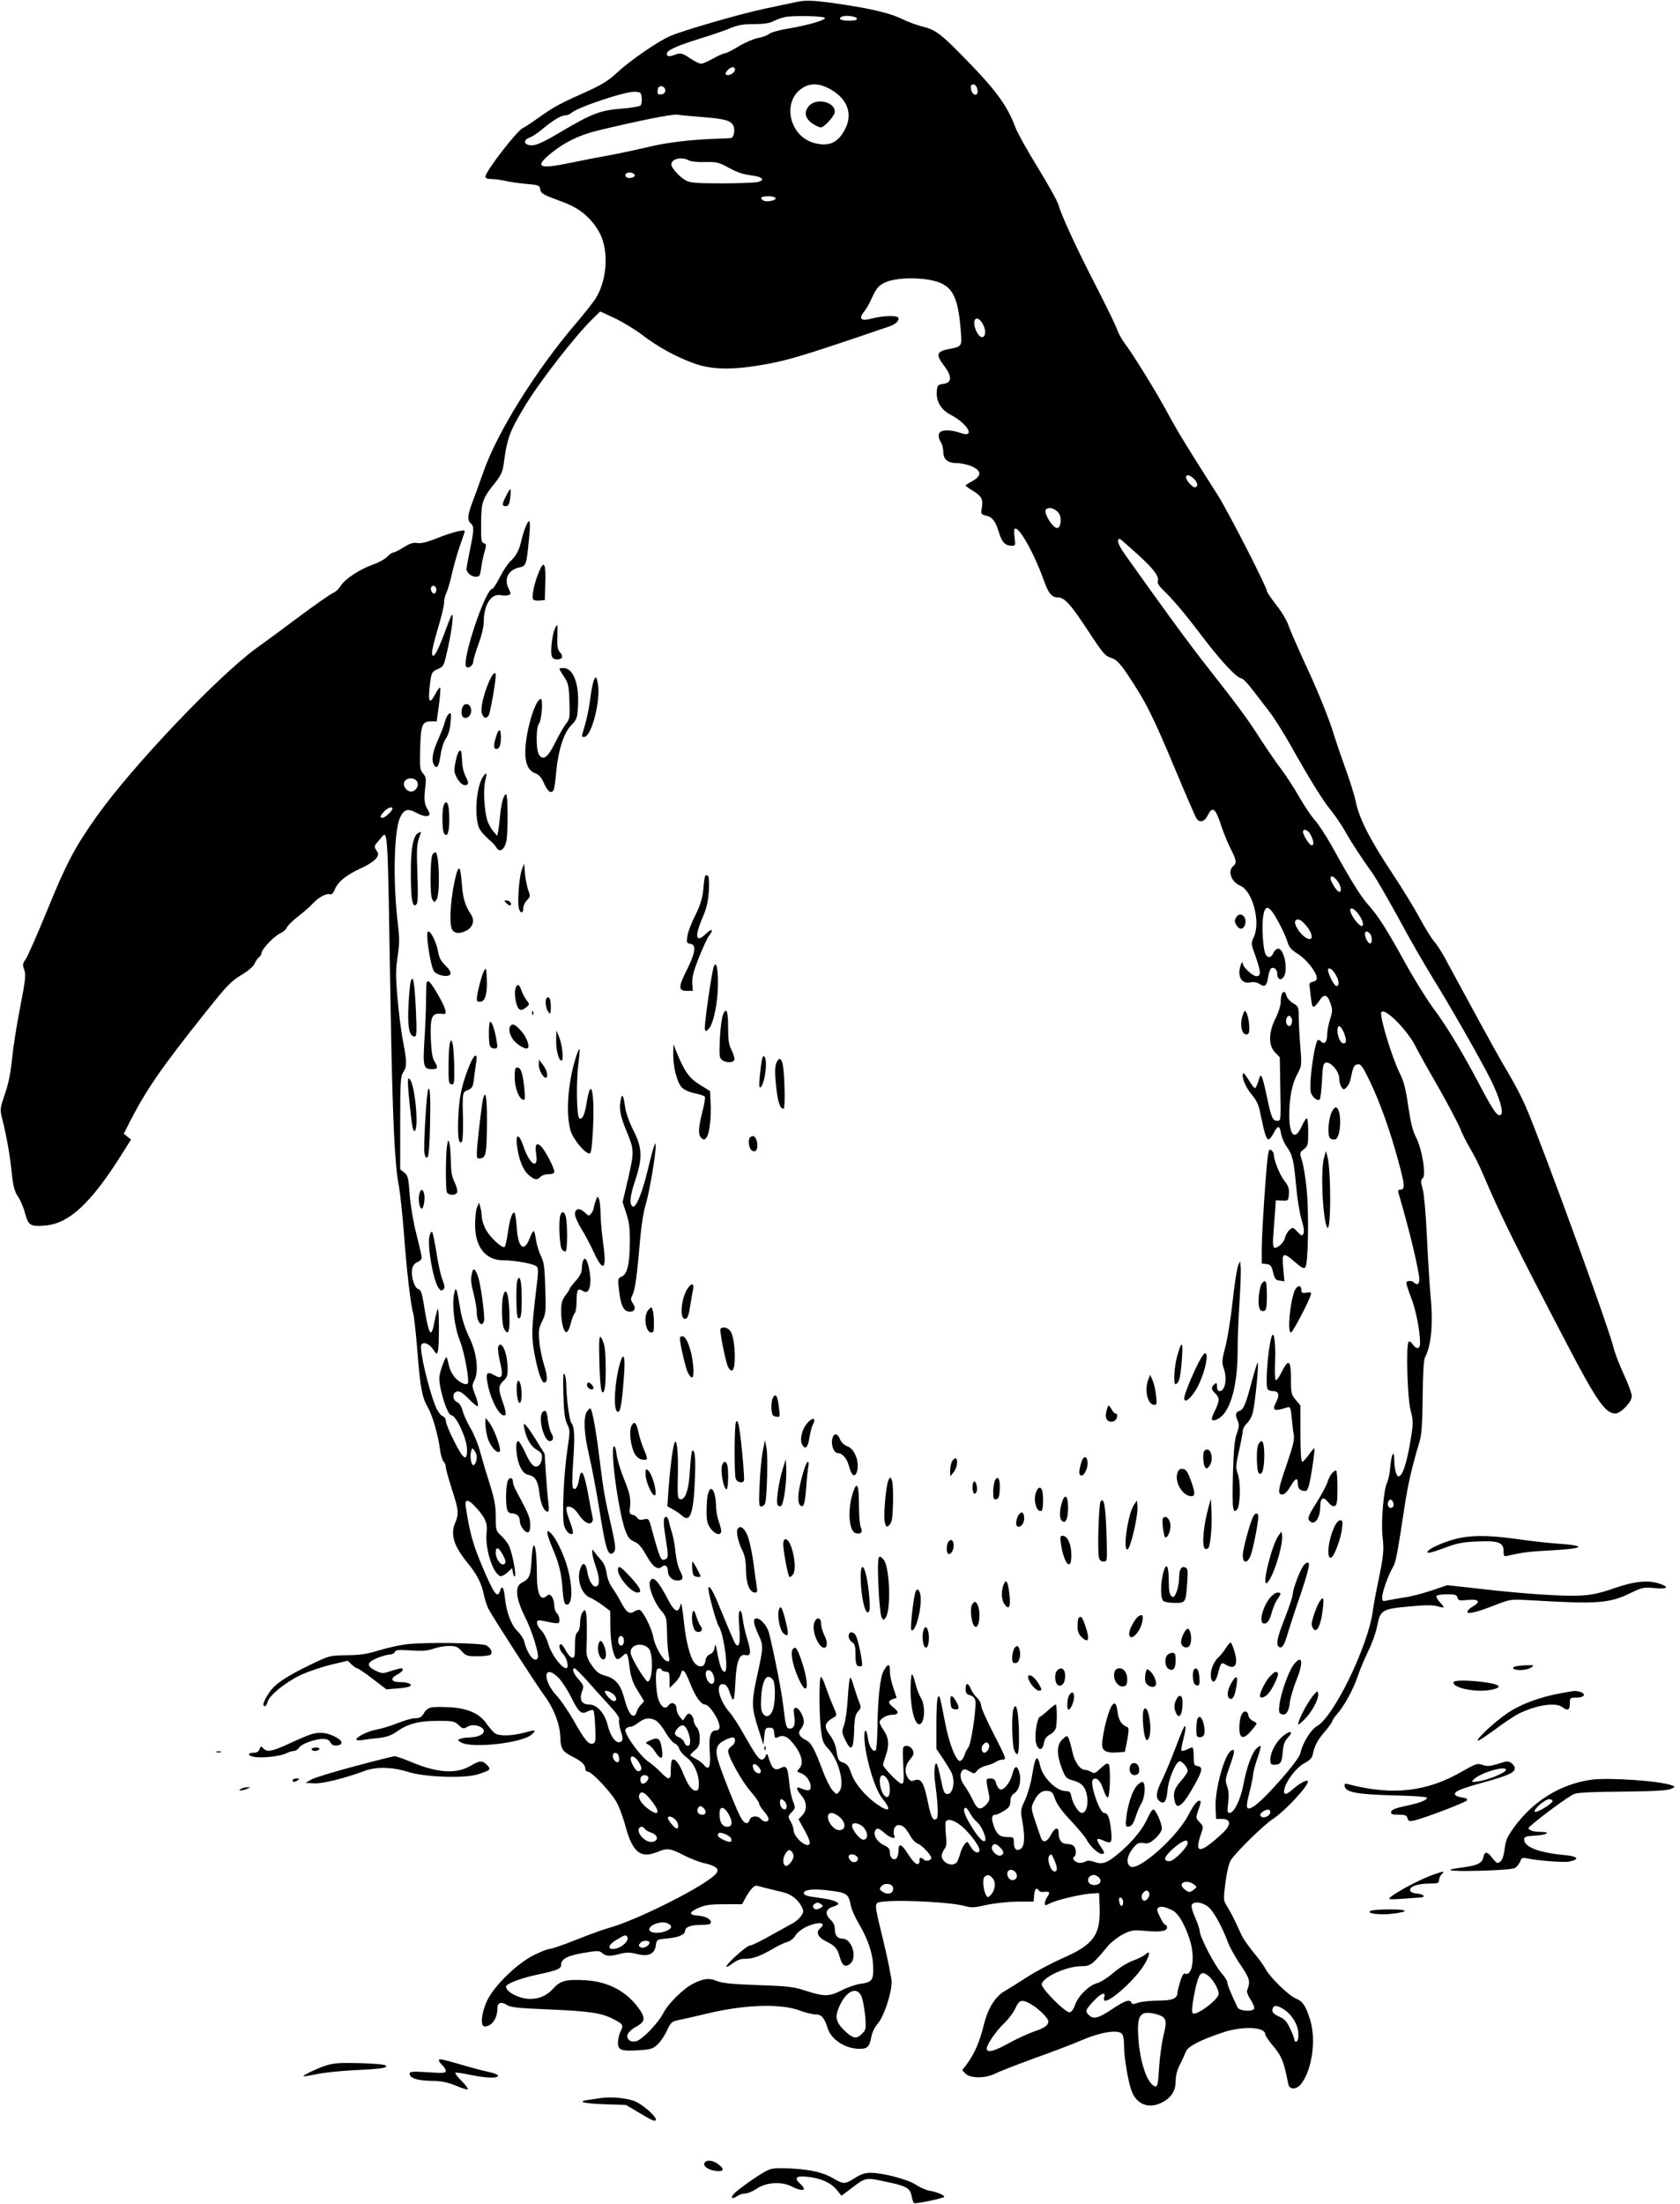 <?xml version="1.0" standalone="no"?>
<!DOCTYPE svg PUBLIC "-//W3C//DTD SVG 20010904//EN"
 "http://www.w3.org/TR/2001/REC-SVG-20010904/DTD/svg10.dtd">
<svg version="1.0" xmlns="http://www.w3.org/2000/svg"
 width="976pt" height="1280pt" viewBox="0 0 976 1280"
 preserveAspectRatio="xMidYMid meet">
<g transform="translate(0,1280) scale(0.1,-0.1)"
fill="#000000" stroke="none">
<path d="M4630 12789 c-25 -5 -108 -23 -185 -39 -151 -32 -477 -127 -553 -160
-71 -31 -229 -140 -305 -210 -55 -51 -91 -73 -198 -121 -146 -65 -175 -82
-269 -149 -36 -26 -72 -49 -81 -53 -32 -11 -219 -253 -219 -283 0 -9 12 -14
36 -14 19 0 54 -5 77 -10 23 -6 78 -14 122 -18 73 -6 80 -9 83 -30 4 -26 14
-32 126 -73 99 -36 163 -87 213 -170 60 -99 54 -272 -12 -385 -13 -23 -66 -90
-117 -150 -235 -275 -457 -631 -539 -863 -20 -58 -49 -137 -63 -174 -30 -77
-32 -109 -11 -127 20 -16 19 -39 -5 -155 -11 -53 -20 -103 -20 -110 0 -21 29
-45 55 -45 21 0 24 6 30 48 3 26 12 68 19 94 13 43 12 48 -3 53 -15 4 -17 20
-16 118 1 124 7 142 90 244 23 30 36 58 40 90 21 158 33 192 121 339 84 141
295 413 397 512 l44 43 84 -39 c46 -22 119 -66 162 -99 93 -71 204 -131 309
-167 103 -35 226 -35 411 -1 124 23 215 50 552 164 66 23 138 47 159 54 40 12
67 40 52 54 -12 12 -96 8 -150 -7 -62 -17 -80 -3 -48 37 12 16 30 44 38 63 33
72 43 85 73 103 70 42 272 40 350 -4 66 -36 91 -108 104 -286 6 -70 1 -77 -58
-88 -86 -15 -92 -32 -39 -101 46 -62 44 -97 -6 -104 -33 -5 -35 -8 -38 -45 -4
-56 25 -105 79 -133 104 -55 149 -139 57 -106 -61 21 -115 19 -123 -6 -4 -12
0 -31 9 -45 9 -13 16 -40 16 -58 0 -46 26 -67 81 -67 24 0 63 -9 87 -20 55
-25 55 -55 0 -85 -21 -11 -38 -22 -38 -25 0 -3 18 -16 41 -30 51 -31 61 -49
53 -99 -6 -37 -5 -39 25 -46 37 -8 55 -33 76 -103 16 -52 36 -72 75 -72 19 0
20 4 14 50 -4 34 -3 50 5 50 28 0 112 -152 165 -300 28 -79 46 -100 82 -100
38 0 74 -40 170 -186 99 -150 102 -153 149 -169 21 -7 45 -33 81 -86 113 -169
149 -241 284 -564 62 -148 117 -276 123 -282 18 -24 47 -14 64 22 26 54 44 41
74 -50 14 -44 40 -108 57 -142 36 -70 38 -85 17 -103 -35 -29 -12 -93 41 -115
70 -29 118 -208 79 -295 -18 -39 -18 -40 9 -114 32 -92 33 -116 5 -116 -22 0
-79 53 -79 74 -1 27 -20 -22 -20 -51 0 -43 25 -67 63 -59 19 4 39 1 54 -9 30
-20 42 -13 49 34 3 21 10 44 14 51 12 20 40 3 40 -24 0 -33 20 -44 37 -21 28
39 4 165 -32 165 -8 0 -21 -11 -27 -25 -13 -29 -33 -32 -46 -7 -14 26 -23 161
-14 217 11 77 36 69 89 -30 24 -44 48 -97 53 -118 9 -29 22 -44 60 -68 49 -30
110 -107 110 -140 0 -11 -9 -19 -22 -21 -13 -2 -22 -9 -21 -18 13 -118 16
-131 26 -127 7 2 21 18 32 35 26 41 47 37 64 -15 13 -36 13 -47 -2 -93 -9 -29
-17 -70 -17 -91 0 -40 -15 -58 -33 -40 -6 6 -14 11 -19 11 -20 0 -57 -266 -42
-307 10 -29 39 -51 51 -39 4 4 10 53 13 109 4 87 8 102 23 105 28 6 77 -51 77
-90 0 -19 6 -42 13 -52 13 -17 14 -17 30 -1 9 9 19 28 22 43 16 76 21 87 42
90 19 3 29 -11 72 -100 61 -128 119 -292 166 -467 37 -135 38 -161 10 -161
-11 0 -15 -6 -11 -17 58 -199 102 -376 120 -485 7 -39 -7 -59 -27 -39 -15 15
-47 14 -47 -1 0 -7 13 -47 29 -88 27 -70 51 -192 51 -261 0 -35 -21 -39 -43
-7 -8 13 -19 19 -23 15 -17 -16 -8 -318 10 -395 17 -66 17 -78 2 -169 -19
-119 -41 -196 -61 -213 -12 -10 -16 -8 -25 15 -5 14 -10 47 -10 71 0 69 -16
44 -23 -35 -3 -39 -12 -80 -19 -93 -19 -35 -36 -231 -26 -313 9 -78 6 -111
-27 -270 -13 -60 -26 -134 -30 -164 -27 -201 -226 -612 -324 -667 -35 -19 -85
-100 -96 -156 -8 -43 -223 -286 -278 -314 -39 -21 -42 -5 -17 90 11 44 20 89
20 100 0 12 11 53 24 91 14 39 22 72 20 74 -2 2 -13 -4 -24 -14 -26 -24 -58
-110 -76 -209 -16 -87 -55 -166 -80 -166 -14 0 -15 9 -9 59 5 40 3 71 -6 96
-12 33 -11 43 14 113 31 87 33 104 13 96 -40 -15 -99 -226 -94 -334 l3 -65 35
0 c53 0 53 -35 2 -83 -130 -120 -165 -123 -126 -8 16 46 16 48 -7 72 -23 25
-23 26 -7 72 10 25 15 48 13 50 -13 13 -38 -15 -71 -80 -69 -133 -297 -333
-339 -298 -27 22 -15 70 28 118 16 17 28 21 51 17 26 -5 38 0 69 28 23 22 37
44 37 58 -1 31 -36 109 -50 109 -6 0 -20 -21 -31 -46 -25 -60 -84 -134 -156
-197 -77 -67 -106 -79 -153 -62 -23 8 -42 10 -51 4 -8 -5 -24 -9 -35 -9 -26 0
-50 25 -34 35 14 8 13 48 -2 63 -7 7 -24 12 -40 12 -30 0 -48 23 -48 64 0 38
-22 32 -45 -12 -21 -39 -43 -48 -55 -22 -4 8 -19 52 -34 97 -26 79 -27 84 -11
117 23 48 48 68 82 64 23 -2 30 -10 43 -48 10 -30 40 -71 92 -126 42 -45 83
-94 91 -110 22 -41 72 -86 92 -82 14 3 13 8 -10 42 -30 44 -27 54 10 38 52
-24 57 -19 50 56 -8 75 -19 102 -41 102 -26 0 -85 173 -65 193 19 19 45 -5 61
-57 9 -26 20 -47 25 -47 14 1 19 181 5 195 -7 7 -21 -1 -45 -24 -31 -30 -38
-33 -55 -22 -11 6 -27 12 -35 12 -30 0 -63 46 -75 106 -7 32 -17 67 -22 78
-10 17 -11 17 -37 -8 -33 -33 -33 -85 -2 -168 21 -53 26 -59 64 -69 54 -15 74
-39 83 -95 7 -51 -7 -94 -31 -94 -19 0 -53 54 -61 96 -5 26 -10 31 -34 31 -52
0 -131 78 -146 143 -17 76 -30 62 -48 -53 -8 -48 -27 -113 -42 -144 -25 -54
-26 -61 -15 -119 15 -85 14 -140 -4 -158 -24 -23 -45 -9 -45 30 0 33 -1 34
-38 34 -45 0 -64 17 -81 72 -13 40 -9 58 14 58 7 0 29 10 49 23 28 17 35 28
36 54 0 23 7 37 24 48 28 19 41 74 28 119 -12 45 -28 42 -40 -7 -14 -55 -57
-104 -76 -88 -8 7 -17 23 -20 36 -5 19 -13 25 -32 25 -28 0 -28 0 -8 -97 5
-26 1 -37 -19 -57 -33 -33 -50 -26 -77 32 -12 26 -33 61 -46 79 -26 34 -31 72
-12 91 8 8 18 7 40 -6 28 -16 30 -16 46 5 9 11 33 24 52 28 19 4 44 14 55 21
11 8 30 14 42 14 21 0 17 10 -52 145 -41 79 -75 155 -75 168 0 13 -11 34 -24
46 -14 13 -30 36 -36 52 -16 37 -30 37 -30 -1 0 -23 5 -31 25 -36 15 -4 28
-16 31 -30 9 -33 -24 -255 -40 -273 -7 -9 -18 -29 -23 -46 -5 -16 -16 -31 -25
-33 -23 -4 -65 102 -88 226 -30 153 -30 153 -40 147 -6 -4 -10 -69 -10 -155
l0 -148 36 -53 c20 -30 42 -66 50 -81 25 -49 12 -128 -21 -128 -19 0 -23 8
-40 90 -8 40 -18 77 -22 84 -12 19 -19 -45 -11 -104 18 -132 21 -207 8 -215
-20 -13 -32 10 -51 106 -22 106 -39 132 -75 119 -19 -8 -26 -5 -39 13 -22 32
-18 72 11 107 23 27 25 35 16 56 -12 25 -47 33 -55 12 -3 -7 -2 -57 1 -110 4
-84 3 -98 -11 -98 -15 0 -107 94 -107 110 0 4 7 27 15 50 22 62 19 105 -10
148 -14 20 -25 42 -25 49 0 18 41 43 72 43 37 0 43 15 15 37 -38 30 -41 42
-13 53 l25 9 -19 57 c-11 31 -20 74 -20 96 0 47 -10 48 -35 6 -22 -36 -36
-164 -38 -350 -1 -58 -5 -110 -10 -114 -14 -14 -38 22 -44 65 -10 73 -27 61
-20 -15 10 -112 62 -281 103 -330 56 -69 42 -84 -30 -34 -67 45 -133 124 -151
181 -14 40 -23 53 -46 61 -29 10 -31 15 -43 87 -4 19 -17 48 -29 65 -44 58
-40 78 18 112 19 10 18 13 -7 70 -14 32 -33 83 -43 112 -9 28 -21 52 -26 52
-11 0 -11 -222 1 -314 7 -56 14 -74 39 -100 62 -64 101 -208 67 -251 -16 -20
-16 -20 -40 7 -13 15 -38 64 -55 110 -49 131 -68 165 -97 180 -41 20 -52 43
-31 66 9 10 17 29 17 41 0 32 -28 81 -46 81 -13 0 -15 -8 -10 -43 8 -53 0 -77
-25 -77 -21 0 -24 9 -39 135 -9 78 -51 294 -82 419 -10 41 -48 86 -73 86 -22
0 -19 -30 11 -94 30 -65 30 -71 -11 -256 -30 -142 -29 -170 13 -299 l27 -85 5
50 c5 44 7 49 30 49 21 0 26 -5 28 -32 3 -30 5 -31 26 -21 31 14 58 -2 96 -54
39 -53 48 -102 25 -128 -17 -19 -17 -20 8 -29 31 -12 57 -48 57 -79 0 -25 -16
-27 -62 -7 -26 10 -22 -9 9 -45 32 -38 33 -83 3 -115 l-21 -22 37 -67 c25 -46
33 -71 26 -78 -21 -21 -92 44 -92 84 0 11 -8 33 -17 49 -16 28 -16 29 6 53 23
24 23 26 8 64 -8 21 -19 70 -22 109 -9 91 -16 101 -49 84 -33 -18 -51 -4 -68
51 -10 35 -13 37 -20 19 -4 -12 -14 -21 -22 -21 -18 0 -36 26 -106 149 -29 52
-66 109 -82 126 -63 73 -84 170 -35 163 16 -2 26 -16 38 -53 21 -62 26 -49 32
78 6 109 24 153 58 144 31 -8 34 16 11 91 -12 37 -24 91 -27 120 -4 31 -11 50
-17 46 -7 -4 -8 -40 -3 -99 7 -91 -1 -120 -23 -92 -5 6 -35 76 -67 154 -57
141 -78 183 -89 173 -8 -8 43 -199 59 -224 31 -47 60 -266 35 -266 -15 0 -28
32 -42 106 -9 52 -13 61 -16 38 -2 -21 -11 -35 -27 -42 -15 -7 -25 -21 -27
-39 -4 -39 -39 -43 -66 -8 -22 28 -47 124 -57 220 -3 33 -9 76 -12 95 -6 33
-6 33 -12 10 -11 -40 -34 -29 -65 30 -64 123 -95 154 -110 113 -11 -27 24
-119 62 -164 34 -40 35 -44 37 -127 0 -48 5 -107 9 -131 8 -39 7 -43 -10 -39
-23 4 -71 89 -79 141 -9 51 -63 157 -81 157 -8 0 -23 -5 -33 -12 -25 -15 -45
0 -76 61 -13 25 -35 61 -49 80 -15 21 -28 55 -32 84 -5 33 -15 58 -33 77 -14
15 -31 36 -38 46 -11 18 -12 18 -12 -2 -1 -11 8 -47 19 -79 24 -69 26 -111 5
-119 -20 -7 -44 30 -53 84 -9 55 -27 61 -42 15 -20 -61 9 -145 57 -164 15 -6
48 -26 73 -44 l45 -34 1 -94 c1 -88 15 -162 35 -183 5 -6 19 -1 34 14 29 27
31 25 44 -74 7 -51 19 -84 47 -128 l36 -59 -20 -22 c-11 -12 -22 -31 -24 -42
-2 -11 -10 -20 -18 -20 -18 0 -35 33 -55 107 -20 74 -51 110 -108 125 -37 10
-52 22 -79 60 -26 39 -32 57 -31 93 4 90 3 195 -3 214 -6 19 -7 19 -20 1 -8
-10 -14 -38 -14 -61 0 -25 -6 -47 -15 -54 -11 -9 -15 -32 -15 -82 0 -59 -2
-69 -17 -66 -9 2 -25 20 -36 41 -10 20 -23 37 -28 37 -16 0 -10 -33 11 -55 11
-11 23 -35 26 -53 17 -84 -84 18 -112 113 -8 29 -26 62 -39 75 -14 13 -25 32
-25 43 0 16 5 18 33 13 96 -20 97 -20 97 7 0 13 -7 30 -15 37 -8 7 -15 27 -15
44 0 43 -24 76 -41 59 -38 -38 -60 7 -60 122 0 174 -23 234 -31 81 -5 -89 -13
-107 -57 -129 -41 -20 -35 -90 18 -196 42 -82 86 -225 75 -242 -18 -30 -60 22
-78 96 -4 16 -22 44 -40 61 -36 35 -64 109 -73 196 -6 59 -17 74 -28 38 -15
-48 -36 -19 -109 156 -49 116 -68 187 -90 331 -7 47 12 48 54 3 60 -65 73 -95
67 -151 -11 -88 35 -236 78 -253 8 -3 27 6 42 20 l28 26 5 -28 c3 -16 8 -24
12 -18 7 11 -13 120 -32 169 -6 17 -27 44 -45 62 -34 31 -35 34 -35 113 0 64
-7 102 -34 188 -19 59 -44 143 -56 187 -11 44 -37 107 -56 139 -19 32 -40 78
-46 101 -7 26 -19 45 -32 51 -30 13 -29 58 1 62 16 2 35 -11 67 -44 25 -26 49
-45 52 -41 4 4 -3 32 -14 62 -21 53 -21 58 -6 88 27 52 14 162 -31 252 -23 48
-41 103 -51 161 -21 126 -26 138 -36 89 -13 -68 2 -193 33 -270 23 -59 49
-186 49 -241 0 -23 -33 -16 -67 15 -19 17 -36 46 -43 72 -6 24 -12 49 -14 54
-5 15 -35 -63 -43 -107 -8 -54 44 -228 69 -228 27 0 88 -131 91 -193 3 -81
-20 -68 -75 43 -27 52 -48 105 -48 117 0 12 -8 24 -19 28 -10 3 -28 27 -39 53
-40 94 -96 330 -85 359 9 23 46 10 69 -24 21 -31 22 -32 28 -10 8 30 8 252 -1
244 -3 -4 -11 -35 -18 -69 -20 -112 -34 -88 -65 109 -9 55 -16 72 -30 76 -23
6 -44 77 -35 118 4 19 16 34 31 39 13 5 24 16 24 25 0 8 -14 70 -31 137 -18
70 -34 167 -39 230 -7 96 -10 110 -31 127 l-24 19 0 269 c0 239 2 272 18 296
22 33 21 59 -2 182 -11 55 -25 168 -32 251 -11 125 -10 166 1 239 11 71 11
106 2 184 -30 241 -24 548 13 624 22 46 44 53 92 27 59 -32 95 -25 70 14 -22
34 -25 61 -17 128 7 55 5 66 -12 85 -18 20 -20 33 -17 146 4 139 12 157 64
157 l32 0 13 95 c7 53 10 98 7 101 -3 3 -15 -12 -27 -35 -31 -61 -43 -53 -35
27 9 93 12 101 49 116 30 13 35 20 49 82 31 130 46 247 31 232 -3 -3 -24 -57
-47 -119 -41 -109 -67 -147 -67 -96 0 13 16 76 35 140 19 63 35 129 35 147 0
17 6 43 14 58 7 15 21 63 31 107 10 44 30 117 46 162 16 45 29 84 29 88 0 12
-76 -7 -161 -41 -60 -24 -95 -32 -116 -28 -22 4 -41 -2 -78 -25 -27 -17 -55
-31 -62 -31 -7 0 -22 -11 -35 -25 -13 -13 -49 -33 -80 -44 -76 -26 -164 -84
-188 -123 -10 -17 -31 -37 -47 -43 -15 -7 -103 -68 -194 -136 -91 -68 -202
-150 -246 -181 -225 -163 -724 -688 -930 -978 -127 -179 -178 -275 -287 -543
-58 -142 -115 -271 -126 -287 -19 -26 -20 -34 -9 -63 10 -29 7 -59 -24 -218
-20 -101 -41 -236 -47 -299 -8 -80 -20 -142 -41 -203 -30 -88 -30 -89 -15
-150 25 -98 45 -214 55 -316 8 -73 16 -102 35 -130 14 -20 33 -64 42 -99 20
-71 30 -77 118 -70 136 11 264 130 436 402 l61 97 -21 17 -21 17 38 75 c95
184 183 311 429 620 144 180 152 188 237 240 26 17 51 40 56 53 5 12 16 29 25
36 9 7 16 20 16 27 0 21 76 100 110 114 16 7 32 21 35 31 4 10 32 39 63 63 31
24 71 58 87 76 36 39 82 63 101 56 10 -4 20 5 29 28 19 45 65 83 152 123 40
18 80 44 89 58 14 21 14 26 0 47 -14 22 -13 25 16 57 55 61 48 160 68 -1014
11 -606 23 -868 46 -985 8 -41 21 -165 30 -275 16 -220 39 -421 55 -475 5 -19
16 -118 24 -220 16 -207 27 -267 61 -325 27 -47 59 -160 70 -242 4 -31 13 -63
20 -71 8 -7 14 -22 14 -33 0 -11 16 -68 35 -128 40 -122 42 -143 19 -197 -28
-67 -8 -133 72 -231 55 -67 81 -118 95 -185 6 -29 18 -66 27 -83 21 -42 277
-439 325 -504 55 -74 89 -163 92 -238 2 -70 12 -86 69 -115 54 -27 76 -47 76
-70 0 -10 7 -18 15 -18 22 0 131 -115 165 -174 16 -27 41 -93 55 -148 42 -150
88 -185 188 -143 53 22 73 19 148 -20 38 -19 90 -40 117 -46 66 -14 91 -32 76
-56 -36 -61 -461 -277 -634 -323 -25 -7 -106 -36 -181 -66 -75 -30 -145 -54
-156 -54 -10 0 -50 -15 -88 -34 -99 -48 -233 -178 -275 -266 -34 -73 -41 -150
-14 -150 41 0 74 47 74 107 0 31 22 39 54 18 21 -14 66 -19 239 -26 238 -10
310 -20 378 -55 59 -30 63 -36 44 -73 -8 -17 -15 -46 -15 -65 0 -44 19 -51
126 -44 65 4 79 9 105 34 16 15 41 52 54 80 24 51 26 53 82 64 32 7 102 23
156 36 220 52 427 58 537 15 30 -11 70 -21 87 -21 36 0 52 -19 72 -82 22 -66
103 -118 186 -118 44 0 56 12 66 65 5 29 20 60 38 81 36 41 81 176 81 242 -1
26 -23 137 -50 247 -45 182 -47 201 -33 212 31 24 421 9 514 -19 32 -9 53 -8
121 8 47 10 124 18 178 19 l95 0 3 38 c3 36 14 47 27 27 4 -6 14 -10 23 -9 41
4 45 0 28 -26 -9 -13 -16 -31 -16 -40 0 -14 3 -14 30 0 36 19 179 53 240 57
l45 3 3 -69 c8 -174 -31 -230 -218 -311 -62 -28 -155 -77 -206 -110 -50 -33
-105 -67 -121 -76 -60 -32 -103 -101 -128 -202 -24 -97 -54 -167 -99 -227
l-26 -34 20 -21 c29 -28 119 -27 176 3 23 12 122 50 220 86 99 35 224 83 278
106 108 46 204 62 231 40 10 -8 15 -31 15 -70 0 -72 25 -217 46 -270 30 -73
97 -99 170 -64 56 27 84 68 84 125 0 32 8 65 24 96 14 27 29 61 35 76 12 31
81 67 215 112 113 38 246 33 246 -10 0 -7 19 -35 41 -62 46 -53 63 -88 79
-160 6 -26 12 -58 15 -70 7 -32 48 -30 74 3 63 81 88 254 53 370 -26 84 -43
110 -87 128 -40 17 -147 122 -171 167 -9 18 -40 61 -70 97 -29 36 -60 79 -68
96 -8 17 -26 56 -40 86 -14 30 -36 70 -48 89 -21 33 -21 37 -9 135 8 62 20
112 31 131 30 47 191 205 245 240 74 48 218 205 202 221 -7 8 -46 -14 -85 -47
-37 -33 -52 -36 -52 -14 0 45 68 139 120 165 27 14 42 29 46 48 11 53 28 85
71 135 24 28 43 55 43 60 0 5 13 24 29 43 41 46 96 147 121 224 12 36 39 99
59 141 21 41 44 105 51 141 18 96 27 103 185 117 91 9 140 9 164 2 19 -6 36
-9 38 -7 2 1 -8 15 -22 30 -14 15 -23 32 -20 37 4 5 31 9 62 9 46 0 56 -3 60
-19 4 -17 12 -19 58 -14 64 7 80 -9 36 -35 -17 -9 -33 -23 -36 -31 -8 -20 51
-7 160 36 88 34 92 35 195 29 403 -24 468 -19 592 41 68 33 78 35 141 29 74
-7 88 5 30 25 -65 23 -148 15 -263 -25 -75 -27 -129 -39 -190 -43 -99 -6 -326
8 -593 39 l-189 21 -91 -31 c-51 -17 -123 -36 -162 -41 -38 -6 -82 -14 -97
-17 -25 -6 -28 -4 -28 19 0 30 34 126 61 172 18 30 25 65 69 355 19 128 47
246 85 370 14 43 18 100 20 266 1 133 6 218 14 231 37 71 48 197 31 368 -5 55
-14 201 -20 325 -6 132 -16 248 -24 280 -13 48 -13 56 -1 66 22 16 -4 173 -39
239 -19 37 -31 85 -45 181 -14 99 -26 145 -49 190 -47 96 -119 334 -107 355
19 29 152 -104 200 -201 15 -30 75 -138 133 -238 57 -101 113 -207 124 -235
11 -28 37 -81 59 -118 22 -36 55 -102 73 -145 99 -234 190 -418 490 -992 171
-328 223 -402 280 -402 32 0 96 67 96 100 0 15 -20 71 -45 124 -25 54 -53 125
-61 159 -35 137 -419 1190 -512 1404 -22 51 -68 138 -101 193 -34 56 -122 214
-197 353 -76 139 -152 280 -171 315 -19 35 -47 78 -62 95 -16 18 -52 77 -82
132 -29 55 -102 174 -162 265 -127 191 -191 316 -211 415 -8 39 -33 117 -54
175 -21 58 -58 165 -81 239 -24 75 -86 229 -141 347 -54 117 -106 235 -115
263 -9 27 -41 81 -71 118 -29 37 -54 74 -54 80 0 23 -227 466 -286 558 -178
280 -230 364 -283 462 -67 126 -207 353 -255 416 -18 24 -39 61 -46 83 -7 21
-62 134 -121 249 -115 223 -202 412 -219 473 -5 20 -59 118 -120 217 -61 99
-120 205 -131 235 -44 119 -109 210 -259 365 -174 180 -199 200 -282 221 -34
9 -84 27 -110 40 -66 34 -171 60 -333 85 -178 27 -229 30 -285 18z m163 -94
c-3 -14 -99 -41 -213 -61 -52 -8 -103 -23 -112 -31 -10 -9 -39 -19 -65 -24
-26 -5 -77 -27 -113 -49 -36 -22 -72 -40 -80 -40 -7 0 -37 -13 -67 -30 -29
-16 -61 -30 -70 -30 -10 0 -38 14 -62 30 -48 33 -57 35 -96 20 -31 -12 -47 -6
-39 14 7 18 73 46 204 86 58 18 131 43 162 56 45 19 76 24 138 24 56 0 91 5
113 17 18 9 48 20 67 24 52 10 235 6 233 -6z m185 -2 c2 -9 -11 -13 -47 -13
-48 0 -67 12 -38 24 22 9 80 1 85 -11z m-708 -298 c0 -17 -36 -39 -51 -29 -7
4 -4 13 7 25 20 23 44 25 44 4z m557 -115 c96 -55 128 -142 83 -229 -41 -81
-95 -105 -182 -81 -143 40 -186 239 -69 317 48 33 103 30 168 -7z m847 14 c10
-26 7 -44 -8 -44 -14 0 -26 21 -26 46 0 19 26 18 34 -2z m-1809 -19 c0 -13 -8
-21 -22 -23 -17 -3 -23 2 -23 16 0 10 3 22 7 26 13 13 38 1 38 -19z m-137 -44
c2 -18 -1 -38 -7 -44 -5 -5 -55 -14 -110 -18 -122 -9 -176 -30 -351 -134 -95
-57 -141 -78 -168 -79 -47 -1 -58 29 -15 45 15 5 49 28 74 49 59 50 109 80
133 80 11 0 27 6 35 14 38 34 317 127 371 123 32 -2 35 -5 38 -36z m353 -111
c129 -10 163 -20 179 -49 12 -23 4 -70 -14 -73 -6 -1 -45 -3 -86 -4 -142 -4
-295 -23 -395 -48 -55 -13 -152 -34 -215 -46 -63 -11 -170 -32 -237 -46 -186
-39 -212 -25 -108 59 78 62 159 102 265 128 222 54 438 98 465 93 17 -3 82 -9
146 -14z m-78 -252 c12 -6 55 -11 95 -9 67 1 78 -2 137 -34 45 -25 82 -38 126
-43 67 -8 88 -27 42 -39 -15 -4 -109 -8 -208 -8 -151 0 -185 3 -211 17 -35 19
-84 73 -84 92 0 34 59 48 103 24z m-316 -84 c5 -14 -30 -24 -47 -14 -7 4 -9
13 -5 19 8 15 47 10 52 -5z m818 -134 c7 -11 -35 -23 -61 -18 -9 1 -19 9 -22
16 -5 15 74 17 83 2z m1200 -724 c23 -34 24 -79 3 -84 -20 -4 -48 44 -48 83 0
32 24 33 45 1z m1234 -910 c21 -23 22 -46 1 -46 -14 0 -50 42 -50 57 0 21 24
15 49 -11z m-800 -184 c14 -11 23 -29 23 -50 1 -41 -15 -60 -36 -42 -27 21
-58 80 -52 95 7 20 39 19 65 -3z m466 -248 c97 -87 131 -133 121 -161 -4 -10
10 -30 38 -57 54 -51 124 -135 243 -292 94 -122 181 -214 205 -214 8 0 37 -30
65 -67 29 -38 74 -96 100 -130 26 -34 79 -118 117 -185 114 -204 193 -330 236
-382 23 -28 60 -82 82 -120 40 -71 93 -152 167 -256 21 -31 87 -146 147 -255
59 -110 147 -263 195 -341 101 -162 278 -473 337 -590 51 -101 78 -192 63
-207 -19 -19 -44 17 -131 183 -103 194 -185 329 -271 445 -36 50 -106 162
-154 250 -108 196 -159 277 -219 343 -44 51 -95 132 -211 342 -32 57 -75 122
-95 145 -21 22 -62 84 -93 138 -31 54 -78 126 -104 160 -26 33 -79 111 -119
172 -75 118 -129 191 -312 424 -96 121 -262 348 -476 650 -41 58 -52 91 -30
91 2 0 47 -39 99 -86z m-4070 -209 c0 -10 -5 -20 -11 -22 -13 -4 -27 24 -18
38 9 15 29 4 29 -16z m-115 -1110 c16 -19 4 -52 -22 -61 -30 -9 -62 29 -48 57
13 22 52 25 70 4z m-140 -162 c0 -12 -43 -53 -57 -53 -19 0 -16 10 9 37 20 22
48 31 48 16z m5335 -153 c17 -33 20 -60 5 -60 -12 0 -50 59 -50 78 0 23 30 12
45 -18z m154 -266 c22 -28 28 -64 11 -64 -12 0 -50 59 -50 78 0 20 17 14 39
-14z m142 -225 c24 -58 -13 -46 -52 17 -26 43 -16 64 16 34 13 -12 29 -35 36
-51z m-322 -36 c48 -58 38 -102 -13 -62 -31 24 -60 75 -51 89 12 19 34 10 64
-27z m369 -45 c14 -14 16 -58 2 -58 -12 0 -30 33 -30 54 0 19 11 21 28 4z
m-192 -251 c16 -30 12 -63 -6 -52 -17 10 -51 85 -44 96 8 13 31 -6 50 -44z
m40 -322 c18 -44 18 -65 -1 -65 -17 0 -35 39 -35 76 0 35 19 30 36 -11z
m-5036 -2466 c0 -24 -10 -49 -20 -49 -12 0 -21 48 -14 77 7 25 8 25 20 8 8
-11 14 -27 14 -36z m5324 -266 c9 -22 -10 -41 -25 -26 -13 13 -5 43 10 43 5 0
12 -8 15 -17z m-5171 -307 c15 -29 17 -40 8 -49 -17 -17 -51 26 -51 65 0 39
18 32 43 -16z m702 -496 c0 -13 -6 -25 -12 -27 -16 -6 -27 21 -19 43 9 23 31
11 31 -16z m143 -44 c28 -28 25 -183 -4 -193 -11 -4 -90 124 -99 160 -13 51
62 75 103 33z m-357 -188 c35 -40 93 -104 127 -141 47 -50 63 -74 59 -88 -3
-11 2 -40 10 -65 11 -32 12 -49 5 -56 -26 -26 -64 18 -83 97 -17 66 -62 115
-106 115 -43 0 -59 27 -42 75 12 31 11 36 -19 70 -31 34 -42 65 -23 65 4 0 37
-33 72 -72z m434 62 c3 -5 15 -10 26 -10 16 0 19 -7 19 -47 l0 -47 29 28 c16
16 32 39 36 53 9 38 24 23 55 -56 28 -72 62 -121 85 -121 26 0 85 -89 85 -130
0 -13 -7 -20 -20 -20 -32 0 -43 -36 -37 -120 7 -88 -3 -117 -31 -84 -9 12 -32
29 -49 38 -18 9 -33 19 -33 22 0 3 12 16 28 29 22 19 27 32 27 68 0 29 -6 52
-17 64 -10 11 -18 29 -18 40 0 11 -7 26 -15 33 -13 11 -19 9 -32 -10 l-16 -23
-19 23 c-10 12 -18 33 -18 46 0 32 -29 43 -47 18 -19 -26 -45 -8 -60 42 -13
43 -17 157 -6 167 9 10 21 9 28 -3z m295 -19 c15 -28 12 -61 -5 -61 -17 0 -35
30 -35 59 0 26 26 27 40 2z m-895 -26 c19 -20 52 -70 73 -112 43 -89 60 -103
96 -83 14 7 29 10 33 6 4 -3 9 -47 11 -96 4 -79 2 -91 -13 -97 -24 -9 -49 21
-115 139 -30 51 -72 114 -96 139 -86 94 -76 190 11 104z m1245 -11 c15 -17 16
-120 2 -168 -12 -42 -39 -57 -58 -31 -12 15 -15 38 -12 95 6 105 33 147 68
104z m-932 -80 c24 -17 30 -44 9 -44 -13 0 -36 21 -51 48 -10 17 15 15 42 -4z
m252 -157 c13 -7 38 -37 55 -67 17 -30 41 -59 53 -65 13 -5 25 -20 28 -32 3
-12 22 -34 41 -49 43 -32 72 -94 73 -151 0 -36 -3 -43 -19 -43 -22 0 -46 33
-76 109 -23 55 -47 82 -61 68 -4 -4 -7 -30 -7 -57 1 -61 -10 -63 -58 -14 -18
20 -53 49 -75 64 -49 35 -139 162 -131 184 4 9 15 16 25 16 11 0 30 8 43 19
43 33 70 38 109 18z m186 -62 c18 -45 18 -85 0 -85 -8 0 -18 9 -21 21 -4 11
-18 24 -31 29 -28 11 -30 26 -7 52 24 27 42 22 59 -17z m274 -55 c0 -11 -9
-25 -20 -32 -11 -7 -20 -20 -20 -29 0 -32 80 -176 130 -233 27 -31 50 -63 50
-71 0 -8 14 -30 31 -49 30 -34 32 -56 5 -56 -8 0 -19 7 -26 15 -18 22 -57 19
-65 -5 -10 -32 -33 -23 -55 20 -32 63 -117 280 -131 333 -15 60 -4 87 42 110
45 22 59 21 59 -3z m1476 -25 c6 -16 -12 -45 -28 -45 -15 0 -21 30 -8 45 16
19 29 19 36 0z m-2151 -65 c3 -11 3 -25 0 -30 -10 -16 -35 8 -35 31 0 25 27
24 35 -1z m119 -39 c13 -22 15 -36 8 -43 -14 -14 -29 -3 -47 33 -30 56 6 66
39 10z m706 -48 c0 -20 -28 -16 -40 7 -16 30 -2 45 21 24 10 -9 19 -23 19 -31z
m-655 -33 c8 -13 -13 -40 -31 -40 -14 0 -19 31 -7 43 10 10 31 8 38 -3z m1389
-12 c19 -26 21 -94 4 -104 -15 -9 -36 21 -44 63 -11 59 11 82 40 41z m-1402
-90 c8 -7 27 -29 42 -49 45 -61 29 -79 -30 -34 -39 30 -58 60 -50 81 7 17 17
18 38 2z m806 -40 c7 -7 12 -20 12 -31 0 -30 -34 -16 -38 16 -4 29 6 35 26 15z
m-470 -40 c18 -18 14 -38 -7 -38 -23 0 -35 15 -27 35 7 18 18 19 34 3z m142
-30 c28 -47 27 -78 -5 -78 -29 0 -45 26 -45 74 0 46 23 48 50 4z m1406 0 c9
-18 27 -40 39 -50 27 -21 60 -97 47 -110 -11 -11 -43 24 -86 96 -35 59 -45 96
-26 96 5 0 17 -14 26 -32z m1744 7 c0 -21 -39 -40 -54 -25 -8 8 -6 15 8 26 25
18 46 18 46 -1z m-2512 -21 c47 -33 51 -84 7 -84 -28 0 -65 43 -65 76 0 28 24
32 58 8z m-946 -21 c19 -17 25 -53 9 -53 -11 0 -51 48 -51 61 0 14 22 10 42
-8z m1655 -32 c44 -32 113 -120 113 -145 0 -25 -28 -19 -47 12 -9 15 -18 29
-20 31 -8 11 -34 -26 -44 -63 -6 -22 -16 -47 -21 -53 -15 -18 -48 -16 -70 4
-22 20 -23 42 -2 72 13 18 15 36 9 86 -3 36 -4 69 0 75 11 18 41 11 82 -19z
m-557 -18 c25 -33 23 -68 -5 -68 -20 0 -65 57 -65 81 0 25 47 15 70 -13z m238
-1 c9 -11 25 -33 34 -51 9 -17 28 -35 41 -40 25 -10 77 -65 77 -82 0 -15 -30
-23 -43 -10 -16 16 -28 13 -25 -6 2 -10 -4 -19 -12 -20 -9 -2 -30 20 -54 57
-39 62 -56 68 -56 22 0 -15 -4 -33 -9 -41 -14 -22 -41 -5 -41 27 0 23 -7 32
-35 45 -38 18 -62 56 -52 81 9 23 22 20 61 -15 32 -27 66 -33 50 -8 -3 6 -3
21 0 35 8 29 38 32 64 6z m-1511 -5 c4 -7 22 -17 38 -22 40 -14 42 -49 3 -53
-33 -4 -78 36 -78 68 0 22 24 27 37 7z m500 -54 c9 -24 -6 -27 -42 -10 -34 16
-42 27 -29 40 9 9 65 -14 71 -30z m2653 -27 c0 -25 -80 -106 -106 -106 -43 0
-31 29 34 84 46 37 72 46 72 22z m-1090 -26 c24 -24 25 -39 4 -47 -21 -8 -59
30 -51 51 8 21 23 20 47 -4z m-1200 -50 c0 -25 -34 -65 -48 -56 -17 10 -15 48
4 74 13 18 19 21 30 11 8 -6 14 -19 14 -29z m369 -4 c17 -20 -13 -43 -34 -26
-8 7 -15 19 -15 26 0 18 34 18 49 0z m1147 -21 c18 -43 18 -65 1 -65 -24 0
-48 75 -30 93 11 11 13 9 29 -28z m-226 -70 c16 -20 6 -45 -19 -45 -20 0 -37
32 -26 50 9 15 31 12 45 -5z m-136 -31 c22 -21 20 -67 -4 -95 -17 -21 -21 -22
-30 -9 -18 28 -24 101 -9 111 19 12 25 11 43 -7z m621 0 c21 -22 1 -46 -34
-42 -43 5 -38 57 6 58 6 0 19 -7 28 -16z m551 -39 c19 -15 19 -15 0 -30 -25
-19 -29 -19 -56 3 -42 34 12 60 56 27z m-1748 -19 c7 -33 -31 -46 -63 -22 -17
12 -17 16 -5 30 18 22 64 17 68 -8z m-723 -6 c28 -7 66 -16 86 -21 45 -11 85
-42 105 -81 14 -27 14 -32 -1 -55 -9 -14 -29 -31 -43 -40 -15 -8 -74 -41 -132
-73 -58 -33 -113 -60 -123 -60 -19 0 -137 -106 -137 -122 0 -5 16 3 36 18 22
17 47 27 67 27 45 -2 91 14 160 54 32 20 73 39 91 44 18 5 38 21 47 37 9 16
37 38 62 50 70 33 124 27 82 -8 -27 -22 -13 -53 33 -75 54 -27 66 -40 81 -93
14 -51 34 -62 62 -36 41 37 7 144 -46 144 -30 0 -45 19 -45 55 0 21 -9 40 -25
55 -34 32 -29 62 13 75 17 5 32 13 32 17 0 12 -39 25 -96 33 -86 11 -104 16
-104 30 0 20 58 26 143 15 111 -14 116 -18 132 -96 3 -17 24 -62 46 -100 53
-90 81 -175 82 -252 2 -74 -8 -86 -78 -95 -25 -4 -72 -20 -105 -37 -73 -37
-102 -37 -205 -4 -71 24 -103 28 -280 34 -152 6 -210 11 -240 24 -44 19 -78
15 -139 -16 -57 -29 -144 -115 -172 -170 -30 -59 -123 -155 -158 -164 -19 -4
-33 -2 -43 9 -21 21 -4 50 47 78 50 28 51 51 6 111 -72 95 -175 148 -301 156
-114 7 -149 -2 -188 -45 -38 -43 -82 -63 -137 -63 -62 0 -140 40 -140 71 0 17
84 49 182 70 115 24 138 34 138 57 0 34 36 53 130 69 83 14 92 14 109 -1 21
-19 45 -20 106 -4 35 9 55 9 94 -1 68 -17 104 -1 111 49 5 35 5 35 65 41 67 6
105 22 105 44 0 22 34 35 94 35 43 0 56 4 56 15 0 19 -33 36 -77 39 -53 3 -51
20 6 45 40 17 70 21 151 21 l101 0 17 31 c30 55 54 81 71 76 9 -3 39 -10 66
-17z m2211 -25 c6 -16 -12 -45 -28 -45 -15 0 -21 30 -8 45 16 19 29 19 36 0z
m-151 -53 c0 -31 -19 -28 -23 4 -3 18 0 25 10 22 7 -3 13 -14 13 -26z m-1755
-12 c13 -9 13 -11 0 -20 -8 -5 -20 -10 -27 -10 -19 0 -27 21 -12 31 18 11 21
11 39 -1z m2250 -16 c32 -27 82 -118 115 -209 11 -27 43 -86 73 -129 54 -80
57 -95 37 -147 -3 -8 6 -32 20 -53 14 -21 24 -45 21 -53 -8 -19 -86 -14 -96 7
-38 78 -60 133 -60 147 0 8 -15 32 -34 53 -38 42 -126 211 -126 242 0 11 -12
47 -26 79 -15 32 -24 65 -21 74 10 24 62 18 97 -11z m-208 -20 c33 -17 69 -77
98 -164 35 -102 19 -221 -26 -203 -8 3 -18 -13 -28 -48 -9 -29 -16 -58 -16
-65 0 -32 -31 -44 -113 -44 -44 0 -96 -6 -115 -12 -28 -10 -36 -10 -39 0 -8
22 -37 13 -113 -38 -79 -53 -108 -60 -134 -34 -23 22 -21 29 25 79 44 48 75
60 64 25 -25 -80 181 93 240 201 28 53 27 73 -2 46 -10 -8 -43 -25 -74 -36
-32 -12 -81 -43 -113 -71 -31 -27 -73 -54 -94 -59 -47 -13 -109 -75 -127 -127
-7 -22 -21 -41 -30 -42 -23 -5 -168 140 -163 164 8 42 146 104 230 104 54 0
64 8 156 119 19 22 58 52 87 67 49 24 60 25 129 19 85 -8 126 -2 126 20 0 8
-4 15 -10 15 -5 0 -20 21 -31 46 -19 38 -20 47 -8 55 15 9 38 4 81 -17z
m-2918 -85 c25 -23 -54 -55 -104 -42 -31 8 -20 36 20 50 35 12 66 9 84 -8z
m-250 -68 c15 -24 -40 -71 -83 -71 -35 0 -24 27 22 54 46 28 53 30 61 17z
m129 -36 c-3 -18 -37 -35 -52 -25 -12 7 -13 11 -1 25 14 17 56 17 53 0z m3259
-202 c24 -26 48 -71 48 -93 0 -33 -132 -132 -151 -113 -6 6 -4 40 6 94 20 105
33 139 54 139 10 0 29 -12 43 -27z m-2024 -117 c7 -22 15 -72 19 -112 5 -68 4
-74 -20 -97 -32 -33 -55 -27 -107 25 -47 47 -51 79 -19 145 43 88 104 107 127
39z m973 -32 c45 -23 109 -84 109 -104 0 -24 -18 -37 -84 -60 -32 -11 -91 -38
-132 -60 -93 -52 -133 -64 -141 -44 -7 19 47 101 103 155 25 24 54 63 64 87
21 46 35 50 81 26z m1476 -34 c46 -28 84 -89 86 -140 1 -27 -3 -44 -10 -47 -7
-3 -13 1 -13 9 0 7 -11 37 -25 66 -19 40 -33 56 -59 67 -39 17 -50 30 -42 50
7 20 25 19 63 -5z m-735 -30 c54 -16 60 -34 38 -120 -10 -40 -22 -124 -26
-187 -6 -94 -9 -113 -22 -111 -45 9 -90 138 -99 285 -9 134 12 159 109 133z"/>
<path d="M4701 12186 c-32 -34 -25 -74 18 -103 19 -13 41 -23 49 -23 21 0 82
68 82 91 0 57 -105 82 -149 35z"/>
<path d="M3780 2693 c-32 -14 -33 -16 -15 -25 11 -5 29 -23 40 -41 33 -51 49
-48 41 9 -9 66 -21 77 -66 57z"/>
<path d="M2941 9921 c-26 -50 -26 -61 -2 -61 14 0 20 10 25 47 3 25 4 48 2 51
-3 2 -14 -14 -25 -37z"/>
<path d="M3057 9748 c-9 -20 -21 -57 -27 -83 -13 -60 -31 -93 -65 -125 -15
-14 -42 -55 -61 -92 -19 -38 -39 -68 -44 -68 -40 0 -181 -423 -151 -453 13
-13 41 9 41 34 0 9 14 54 30 99 17 45 30 99 30 121 0 106 42 174 101 162 15
-3 35 -3 44 1 14 5 14 9 0 37 -29 56 -2 110 62 123 39 9 41 15 54 143 13 125
9 153 -14 101z"/>
<path d="M3133 9483 c-30 -70 -47 -153 -35 -165 5 -5 22 -8 38 -6 l29 3 3 93
c4 118 -7 142 -35 75z"/>
<path d="M3223 9147 c-15 -33 -26 -130 -18 -156 4 -14 15 -21 30 -21 33 0 40
17 18 42 -14 16 -17 34 -15 89 1 38 1 69 -1 69 -2 0 -9 -11 -14 -23z"/>
<path d="M3250 8915 c0 -3 12 -24 28 -47 24 -37 27 -52 30 -142 3 -94 2 -103
-20 -130 -12 -16 -41 -65 -63 -110 -44 -89 -72 -108 -96 -65 -15 29 -15 155 1
174 17 20 26 145 12 145 -29 0 -79 -154 -89 -275 -7 -88 12 -141 56 -156 22
-8 36 -24 52 -60 22 -48 41 -61 55 -38 4 7 11 53 15 103 12 130 45 231 88 274
32 33 35 40 39 113 7 129 -28 219 -85 219 -13 0 -23 -2 -23 -5z"/>
<path d="M2841 8841 c-34 -80 -51 -159 -41 -186 11 -28 22 -31 38 -12 9 11 42
194 42 234 0 28 -18 11 -39 -36z"/>
<path d="M3452 8854 c-6 -11 -16 -59 -22 -105 -5 -46 -19 -115 -30 -154 -24
-83 -23 -75 -6 -75 43 0 98 218 79 311 -8 40 -10 42 -21 23z"/>
<path d="M2684 8685 c-8 -31 1 -55 19 -55 23 0 40 28 33 55 -9 34 -43 34 -52
0z"/>
<path d="M2602 8647 c-6 -6 -14 -26 -18 -42 -4 -17 -20 -58 -35 -92 -36 -80
-44 -125 -29 -153 17 -32 30 -13 40 58 5 35 18 75 30 92 14 20 24 52 27 90 6
61 3 69 -15 47z"/>
<path d="M2882 8521 c-16 -51 -15 -71 2 -71 18 0 26 22 26 71 0 50 -14 50 -28
0z"/>
<path d="M2651 8396 c-6 -25 -11 -55 -11 -68 0 -35 36 -88 60 -88 24 0 25 11
4 53 -9 17 -18 52 -19 77 -4 67 -4 70 -14 70 -5 0 -14 -20 -20 -44z"/>
<path d="M2812 8297 c-37 -44 -55 -179 -38 -274 7 -40 22 -60 83 -114 10 -9
23 -24 29 -35 18 -28 47 -6 56 42 10 58 9 262 -1 269 -13 7 -29 -48 -36 -125
-3 -36 -9 -76 -11 -90 l-6 -25 -23 28 c-13 15 -29 44 -35 65 -17 60 -23 173
-12 222 12 49 10 57 -6 37z"/>
<path d="M2576 8118 c-9 -34 -7 -141 3 -157 18 -29 31 2 31 74 0 74 -6 105
-20 105 -4 0 -10 -10 -14 -22z"/>
<path d="M2432 7963 c-36 -14 -50 -115 -44 -318 3 -87 14 -121 33 -95 7 10 8
69 4 175 -5 127 -4 169 8 203 8 23 14 42 13 41 0 0 -7 -3 -14 -6z"/>
<path d="M2513 7838 c-14 -23 -16 -233 -3 -259 12 -22 13 -22 26 -4 22 30 16
275 -7 275 -4 0 -11 -6 -16 -12z"/>
<path d="M3032 7750 c-16 -42 -27 -187 -18 -224 8 -33 26 -34 26 -1 0 14 10
35 21 46 20 20 21 25 8 58 -7 20 -16 63 -19 96 l-5 60 -13 -35z"/>
<path d="M2651 7723 c-34 -129 -45 -299 -22 -326 17 -21 43 -21 81 -2 38 20
49 59 26 94 -35 53 -47 95 -53 177 -3 47 -10 87 -14 90 -4 2 -13 -12 -18 -33z"/>
<path d="M4097 7713 c-3 -5 -8 -39 -11 -78 -5 -52 -17 -91 -47 -152 -23 -45
-43 -99 -46 -121 -5 -37 -3 -41 18 -44 36 -5 29 -52 -21 -152 -50 -99 -50
-121 0 -121 l35 0 -3 45 c-2 34 7 70 39 150 23 58 50 116 61 129 26 34 13 40
-20 8 -60 -58 -69 -18 -20 94 24 57 32 93 36 155 3 51 0 84 -6 88 -6 3 -13 3
-15 -1z"/>
<path d="M2943 7553 c9 -9 19 -14 23 -11 10 10 -6 28 -24 28 -15 0 -15 -1 1
-17z"/>
<path d="M7180 7469 c-9 -16 -8 -26 4 -44 18 -28 41 -24 50 7 12 47 -33 78
-54 37z"/>
<path d="M2484 7333 c10 -89 26 -159 39 -177 7 -9 29 -19 49 -23 54 -8 60 17
16 59 -25 24 -37 45 -42 76 -8 51 -41 122 -57 122 -8 0 -9 -19 -5 -57z"/>
<path d="M4147 7186 c-13 -34 -58 -349 -52 -365 6 -14 9 -13 25 7 27 33 51
154 51 260 1 89 -11 133 -24 98z"/>
<path d="M2813 7163 c-14 -23 -43 -136 -43 -166 0 -13 6 -17 22 -15 28 4 40
48 36 136 -3 59 -4 64 -15 45z"/>
<path d="M2386 7099 c-4 -13 -10 -77 -13 -141 -6 -124 5 -178 35 -178 13 0 14
20 8 157 -8 160 -16 207 -30 162z"/>
<path d="M2478 7093 c-1 -5 -2 -48 -3 -98 0 -49 -4 -154 -9 -232 -10 -158 -6
-173 45 -173 33 0 36 10 13 45 -11 17 -18 56 -21 127 -5 127 5 155 56 150 32
-3 33 -3 27 25 -9 36 -84 163 -96 163 -6 0 -11 -3 -12 -7z"/>
<path d="M2995 7059 c-10 -30 3 -105 20 -119 11 -9 20 -8 39 7 24 19 24 19 5
44 -10 13 -24 39 -30 57 -12 37 -25 41 -34 11z"/>
<path d="M7446 7024 c-3 -9 -6 -30 -6 -48 0 -17 -13 -58 -30 -91 -41 -83 -42
-157 -2 -198 l27 -28 3 -185 c4 -180 3 -184 -17 -184 -28 0 -35 18 -61 140
-29 134 -35 146 -49 92 -7 -23 -16 -42 -20 -42 -5 0 -21 21 -36 46 -15 25 -29
43 -32 40 -14 -14 12 -80 47 -121 28 -33 41 -59 50 -102 23 -114 35 -157 47
-160 7 -3 21 14 33 37 24 47 35 45 43 -8 4 -20 18 -53 32 -72 33 -45 42 -80
55 -230 6 -69 20 -155 31 -192 14 -45 17 -73 11 -84 -8 -14 -12 -13 -35 12
-25 27 -27 27 -46 10 -11 -10 -23 -31 -26 -46 -6 -29 -48 -65 -64 -56 -4 3 -7
27 -5 53 2 26 6 87 10 135 l6 87 36 -2 c36 -2 37 -1 40 39 2 32 -3 47 -28 78
-26 34 -60 118 -60 152 0 6 -6 17 -14 23 -11 9 -15 3 -20 -30 -10 -63 -36
-453 -36 -546 l0 -82 28 -3 c23 -3 29 -10 38 -48 9 -38 15 -45 38 -48 l28 -4
-7 76 c-9 92 -1 96 69 35 37 -32 50 -39 59 -30 17 17 22 312 8 454 -6 61 -18
135 -26 162 -16 50 -16 50 10 70 23 19 25 27 25 96 0 42 -3 79 -7 83 -4 4 -17
-16 -30 -44 -39 -88 -73 -59 -73 63 0 99 16 182 47 239 25 46 26 50 17 160 -5
62 -9 140 -9 172 0 57 -2 61 -33 79 -17 10 -35 30 -38 43 -7 28 -19 31 -28 8z
m58 -139 c7 -18 -2 -45 -15 -45 -5 0 -12 7 -15 15 -7 18 2 45 15 45 5 0 11 -7
15 -15z"/>
<path d="M3176 7003 c-11 -12 -6 -59 9 -79 13 -18 14 -16 15 28 0 44 -9 65
-24 51z"/>
<path d="M3091 6914 c0 -11 3 -14 6 -6 3 7 2 16 -1 19 -3 4 -6 -2 -5 -13z"/>
<path d="M4199 6903 c-6 -16 -14 -77 -17 -137 -4 -98 -3 -110 13 -123 24 -17
64 -17 71 1 3 8 -4 32 -15 55 -17 32 -21 59 -21 136 0 97 -11 120 -31 68z"/>
<path d="M7221 6907 c-23 -60 -4 -132 30 -112 13 9 6 94 -10 123 -8 15 -11 14
-20 -11z"/>
<path d="M2847 6864 c-9 -9 -9 -116 -1 -138 3 -9 15 -16 26 -16 18 0 20 4 13
45 -9 60 -29 118 -38 109z"/>
<path d="M2967 6843 c-17 -17 -5 -63 23 -92 30 -29 67 -48 77 -38 12 13 -11
70 -42 102 -32 35 -46 41 -58 28z"/>
<path d="M3231 6759 c-1 -60 15 -119 31 -119 15 0 4 96 -15 140 l-15 35 -1
-56z"/>
<path d="M2615 6746 c-5 -11 -9 -69 -9 -130 -1 -98 1 -111 17 -114 15 -3 17 6
16 100 -1 57 -5 117 -9 133 -6 26 -8 28 -15 11z"/>
<path d="M3911 6680 c-1 -75 22 -166 49 -195 14 -15 43 -28 76 -35 30 -6 56
-15 59 -20 3 -5 -3 -45 -15 -89 -24 -96 -25 -134 -4 -152 14 -11 18 -10 29 5
17 22 28 119 23 205 l-3 64 -60 37 c-61 37 -90 78 -137 195 l-16 40 -1 -55z"/>
<path d="M3341 6644 c-43 -144 -54 -318 -26 -412 16 -51 83 -132 111 -132 8 0
14 44 19 143 10 214 -11 310 -36 157 -11 -72 -25 -103 -42 -97 -17 5 -21 209
-7 316 6 46 9 85 6 88 -3 3 -14 -26 -25 -63z"/>
<path d="M2732 6623 c-45 -107 -64 -188 -69 -299 -6 -118 0 -169 18 -158 7 4
10 49 9 128 -4 165 -4 162 29 175 25 11 29 19 35 69 4 31 9 74 13 95 8 52 -10
47 -35 -10z"/>
<path d="M4427 6647 c-3 -12 -9 -56 -13 -97 -5 -58 -4 -72 6 -64 15 15 29 77
30 131 0 46 -15 66 -23 30z"/>
<path d="M4509 6623 c-7 -20 -8 -58 -1 -125 10 -97 23 -138 44 -138 12 0 6
225 -7 268 -10 30 -23 28 -36 -5z"/>
<path d="M3130 6614 c0 -33 33 -85 45 -72 11 11 -2 52 -25 79 l-19 24 -1 -31z"/>
<path d="M2990 6543 c0 -60 24 -123 49 -131 11 -4 13 8 7 68 -9 86 -20 120
-41 120 -12 0 -15 -13 -15 -57z"/>
<path d="M2370 6510 c0 -37 16 -192 25 -247 10 -56 25 -36 25 32 0 86 -19 210
-36 232 -12 16 -13 15 -14 -17z"/>
<path d="M2488 6474 c-10 -16 -29 -337 -22 -373 5 -24 10 -29 18 -21 7 7 12
72 14 173 4 175 1 238 -10 221z"/>
<path d="M2806 6416 c-8 -34 -36 -274 -36 -314 0 -29 3 -33 22 -30 31 4 36 30
37 211 1 144 -8 194 -23 133z"/>
<path d="M3605 6406 c-9 -47 -1 -89 34 -174 46 -111 46 -119 11 -274 l-33
-140 22 -67 c17 -52 21 -89 20 -171 -1 -124 -15 -181 -48 -195 -21 -9 -22 -14
-16 -69 10 -95 26 -130 58 -134 34 -4 45 19 23 49 -13 19 -13 25 -1 49 15 28
26 114 45 333 6 71 20 157 31 190 20 63 59 291 58 337 0 24 -1 24 -9 3 -5 -12
-21 -72 -36 -135 -31 -130 -68 -222 -86 -216 -23 8 -20 54 11 148 45 134 43
192 -10 296 -24 48 -44 105 -48 138 -9 69 -18 79 -26 32z"/>
<path d="M7734 6335 c-18 -44 -22 -131 -7 -146 6 -6 19 -9 29 -7 36 7 41 174
6 186 -7 2 -19 -12 -28 -33z"/>
<path d="M3003 6149 c10 -81 35 -146 69 -174 34 -29 50 -31 68 -10 7 8 28 15
46 15 24 0 34 5 34 15 0 23 -55 127 -78 148 -26 24 -35 9 -27 -47 14 -92 -38
-61 -73 43 -25 76 -47 81 -39 10z"/>
<path d="M4357 6193 c-12 -12 -7 -60 8 -73 19 -16 35 -4 35 25 0 45 -22 70
-43 48z"/>
<path d="M2597 6145 c-8 -50 -9 -248 -1 -269 8 -20 53 -21 60 -1 3 8 -3 34
-15 58 -16 32 -21 64 -22 123 -1 43 -4 90 -8 104 -7 23 -8 21 -14 -15z"/>
<path d="M7692 6075 c-21 -72 -8 -356 18 -404 23 -42 24 334 1 414 l-8 30 -11
-40z"/>
<path d="M2436 5864 c-8 -30 1 -84 14 -84 11 0 21 58 14 86 -8 31 -20 31 -28
-2z"/>
<path d="M3461 5827 c-6 -16 -11 -34 -11 -41 0 -7 -6 -21 -14 -32 -14 -19 -15
-19 -40 5 -29 27 -56 22 -56 -11 0 -13 16 -50 36 -83 21 -33 52 -92 70 -131
58 -127 80 -113 59 37 -8 57 -15 136 -16 174 0 39 -4 79 -9 90 -7 19 -9 18
-19 -8z"/>
<path d="M2771 5787 c-6 -16 -11 -61 -11 -101 0 -129 61 -206 163 -206 65 0
171 -19 192 -34 14 -10 14 -22 -1 -146 -26 -222 -28 -262 -9 -362 18 -98 41
-168 56 -168 21 0 21 36 0 101 -12 38 -25 101 -28 140 -5 60 -3 76 17 116 21
42 22 54 18 192 -4 124 -8 152 -26 187 -11 23 -24 64 -28 93 -4 28 -10 51 -14
51 -4 0 -15 -20 -24 -45 -32 -82 -67 -51 -74 66 -3 44 -9 82 -13 85 -13 8 -28
-38 -39 -119 -6 -40 -14 -75 -18 -79 -12 -12 -79 49 -107 96 -14 24 -25 58
-26 77 -1 19 -4 45 -9 59 l-7 25 -12 -28z"/>
<path d="M3256 5744 c-12 -32 -6 -180 8 -200 8 -10 18 -15 23 -11 10 11 10
161 0 200 -8 30 -22 35 -31 11z"/>
<path d="M2495 5619 c-13 -56 21 -251 51 -297 12 -18 18 -21 29 -12 10 9 10
19 -5 58 -10 26 -26 98 -35 160 -10 62 -21 115 -25 117 -5 3 -11 -9 -15 -26z"/>
<path d="M3386 5474 c-3 -9 -6 -29 -6 -45 0 -19 -12 -42 -35 -68 -19 -21 -35
-42 -35 -45 0 -4 -11 -22 -25 -40 -20 -27 -25 -44 -25 -93 0 -66 16 -126 33
-120 6 2 17 25 23 51 7 27 17 53 23 59 6 6 11 39 11 74 0 64 7 74 40 53 37
-23 52 52 29 146 -12 46 -23 55 -33 28z"/>
<path d="M7193 5449 c-7 -15 -21 -108 -32 -208 -11 -100 -30 -219 -43 -266
-19 -72 -20 -90 -10 -118 23 -63 10 -137 -23 -137 -9 0 -15 10 -15 26 0 22 -2
25 -15 14 -20 -17 -19 -32 5 -53 11 -9 20 -26 20 -37 0 -12 -9 -38 -20 -60
-11 -22 -20 -44 -20 -50 0 -16 25 -12 52 10 60 47 98 194 98 381 0 66 5 196
11 288 6 92 9 182 7 201 l-4 35 -11 -26z"/>
<path d="M2746 5419 c-13 -42 -12 -65 5 -130 10 -40 19 -91 19 -114 0 -54 31
-89 42 -47 6 23 -18 204 -33 252 -14 43 -27 58 -33 39z"/>
<path d="M3006 5365 c-10 -26 -7 -213 3 -220 17 -10 22 14 22 116 0 97 -11
141 -25 104z"/>
<path d="M7330 5345 c-6 -8 -14 -41 -17 -74 -6 -64 6 -95 33 -84 11 4 14 26
14 89 0 83 -6 98 -30 69z"/>
<path d="M3994 5315 c-37 -57 -47 -175 -15 -175 15 0 22 16 31 78 5 31 12 72
16 90 8 39 -8 43 -32 7z"/>
<path d="M7521 5303 c-27 -68 -43 -243 -21 -243 9 0 100 172 114 216 6 18 3
20 -24 16 -25 -4 -30 -1 -30 17 0 30 -26 26 -39 -6z"/>
<path d="M2923 5273 c-11 -45 -8 -166 5 -190 22 -40 32 -25 32 51 0 136 -19
207 -37 139z"/>
<path d="M3767 5192 c-31 -34 -17 -132 18 -132 12 0 15 13 14 58 0 31 -4 65
-8 75 -6 18 -7 18 -24 -1z"/>
<path d="M4186 5081 c-7 -11 30 -194 44 -221 28 -52 45 -1 37 107 -3 42 -12
85 -22 99 -15 24 -49 32 -59 15z"/>
<path d="M7387 5035 c-21 -66 -37 -281 -23 -303 4 -7 18 -12 32 -12 32 0 39
-21 20 -59 -28 -54 -17 -61 60 -36 20 6 22 2 28 -57 3 -34 8 -80 12 -100 5
-30 -4 -66 -40 -171 -52 -151 -56 -177 -26 -177 12 0 29 16 46 45 30 52 44 57
44 16 0 -28 14 -41 45 -41 8 0 18 20 24 53 15 71 31 190 27 195 -2 2 -17 -15
-32 -37 -16 -22 -33 -41 -39 -41 -6 0 -10 61 -10 163 l0 163 -27 33 c-26 30
-28 40 -28 114 0 123 -13 131 -59 39 -12 -23 -25 -41 -30 -38 -4 3 -6 54 -3
113 4 107 -8 182 -21 138z"/>
<path d="M3482 4890 c4 -153 13 -205 29 -164 11 27 10 211 0 258 -5 21 -15 44
-21 50 -9 8 -11 -25 -8 -144z"/>
<path d="M3950 5027 c0 -32 33 -173 46 -199 26 -49 37 -34 31 40 -7 82 -36
166 -60 170 -10 2 -17 -3 -17 -11z"/>
<path d="M2894 4976 c-3 -9 2 -48 11 -87 21 -86 12 -104 -36 -75 -42 25 -50 9
-33 -66 24 -103 77 -189 101 -165 4 5 -3 36 -15 70 -28 79 -28 98 3 127 21 19
25 32 24 74 -1 90 -37 169 -55 122z"/>
<path d="M6856 4978 c-3 -7 -9 -28 -15 -47 -18 -55 -26 -171 -12 -171 6 0 16
11 21 25 12 30 25 205 16 205 -4 0 -8 -6 -10 -12z"/>
<path d="M6961 4882 c-40 -80 -81 -182 -81 -203 0 -28 27 -12 59 35 49 70 91
226 61 226 -5 0 -23 -26 -39 -58z"/>
<path d="M3602 4883 c-30 -104 -40 -258 -18 -280 19 -19 29 35 42 220 7 102
-4 128 -24 60z"/>
<path d="M7274 4783 c-36 -138 -49 -170 -74 -178 -23 -7 -25 -23 -9 -59 9 -19
8 -35 -6 -73 -13 -35 -18 -94 -22 -225 -3 -97 -3 -188 1 -204 6 -24 9 -25 22
-12 20 20 23 161 4 210 -12 33 -11 47 8 132 12 52 22 104 22 116 0 11 11 31
24 43 13 12 29 40 34 62 13 47 36 284 29 291 -2 2 -17 -44 -33 -103z"/>
<path d="M3273 4700 c3 -103 8 -144 22 -171 17 -35 17 -42 1 -150 -21 -139
-32 -391 -19 -438 9 -35 36 -61 50 -48 4 4 -1 29 -11 55 -10 26 -21 60 -24 75
-4 25 -2 28 19 25 14 -2 34 -19 51 -45 30 -45 65 -64 78 -42 5 6 6 18 3 24 -2
7 -14 68 -26 136 -23 127 -40 158 -52 92 -8 -50 -21 -71 -35 -57 -7 7 -7 55 0
159 10 143 8 198 -11 221 -11 14 -28 140 -29 214 0 30 -5 62 -11 70 -7 11 -9
-24 -6 -120z"/>
<path d="M6671 4787 c-24 -62 -4 -147 36 -147 13 0 15 9 9 55 -3 31 -12 70
-20 88 l-14 32 -11 -28z"/>
<path d="M3002 4718 c2 -38 8 -63 16 -66 13 -4 17 63 6 106 -12 44 -25 21 -22
-40z"/>
<path d="M3410 4755 c0 -16 27 -32 37 -21 7 7 -16 36 -28 36 -5 0 -9 -7 -9
-15z"/>
<path d="M4490 4681 c-6 -12 -10 -41 -8 -64 3 -36 7 -43 27 -45 23 -4 23 -3
16 55 -8 67 -18 84 -35 54z"/>
<path d="M6438 4634 c-3 -5 -9 -23 -12 -40 -8 -37 12 -59 44 -49 20 6 29 45
10 45 -5 0 -16 12 -23 26 -8 15 -16 23 -19 18z"/>
<path d="M3408 4598 c-20 -36 -14 -133 15 -253 14 -60 40 -195 57 -300 33
-208 46 -261 66 -269 8 -3 18 4 24 14 8 15 3 51 -19 147 -36 154 -46 210 -66
373 -21 176 -45 310 -56 310 -4 0 -14 -10 -21 -22z"/>
<path d="M3152 4598 c-28 -28 7 -168 42 -168 21 0 25 22 9 46 -7 12 -16 45
-20 73 -6 56 -13 67 -31 49z"/>
<path d="M2820 4532 c0 -18 5 -53 11 -77 13 -50 56 -102 72 -86 12 12 -34 139
-64 173 l-18 23 -1 -33z"/>
<path d="M4687 4531 c-29 -36 -42 -93 -27 -121 18 -33 34 -18 42 39 5 29 13
61 18 71 25 46 3 53 -33 11z"/>
<path d="M4276 4542 c-10 -16 -11 -300 -2 -330 8 -23 42 -30 48 -11 5 15 -19
272 -30 319 -5 23 -10 31 -16 22z"/>
<path d="M3669 4519 c-16 -30 -5 -121 18 -162 13 -21 28 -33 46 -35 32 -4 33
2 6 64 -11 27 -25 70 -30 96 -12 56 -24 67 -40 37z"/>
<path d="M3046 4503 c12 -60 38 -103 71 -123 29 -17 34 -25 31 -52 -2 -17 -10
-36 -20 -41 -24 -16 -46 7 -79 81 -16 34 -33 62 -39 62 -19 0 -11 -101 11
-147 16 -33 28 -45 51 -50 38 -8 54 -35 62 -108 7 -60 27 -105 48 -105 7 0 8
17 3 58 -4 31 -10 107 -14 167 l-7 111 -54 87 c-57 90 -75 107 -64 60z"/>
<path d="M4835 4442 c-8 -38 10 -82 33 -82 25 0 51 -30 63 -71 5 -19 13 -41
19 -49 15 -24 34 4 33 50 -2 53 -28 99 -63 111 -16 6 -33 22 -40 40 -16 37
-37 37 -45 1z"/>
<path d="M3917 4415 c-10 -32 -25 -151 -33 -262 l-7 -102 33 -18 c18 -10 42
-26 52 -36 47 -44 67 11 75 209 4 91 2 147 -5 160 -9 16 -11 14 -16 -16 -3
-19 -7 -72 -10 -117 -6 -91 -27 -146 -54 -141 -15 3 -17 19 -14 143 3 139 -7
223 -21 180z"/>
<path d="M4431 4370 c-7 -36 -15 -122 -18 -192 -5 -111 -4 -128 9 -128 9 0 19
8 23 18 11 28 17 274 8 322 l-9 45 -13 -65z"/>
<path d="M7310 4409 c-13 -23 -10 -152 3 -165 18 -19 31 21 32 98 0 85 -13
109 -35 67z"/>
<path d="M3563 4309 c9 -127 45 -333 69 -396 16 -43 26 -56 53 -67 24 -10 43
-31 70 -80 37 -66 65 -87 90 -66 19 16 35 4 35 -25 0 -30 25 -55 55 -55 34 0
38 14 16 56 -11 20 -22 66 -26 103 -3 36 -12 86 -19 111 -8 25 -17 57 -20 73
-4 15 -10 27 -15 27 -18 0 -19 -31 -5 -117 18 -111 18 -122 -2 -130 -25 -9
-28 -4 -79 180 -15 57 -17 58 -45 52 -19 -4 -31 -2 -37 8 -4 8 -17 17 -28 19
-15 3 -19 10 -17 28 9 62 3 92 -33 180 -21 52 -40 116 -43 143 -2 26 -9 47
-15 47 -6 0 -8 -32 -4 -91z"/>
<path d="M6997 4373 c-11 -10 -8 -76 3 -93 9 -13 12 -12 25 4 32 42 6 123 -28
89z"/>
<path d="M6281 4303 c-15 -51 -14 -73 3 -73 17 0 39 51 34 81 -5 37 -26 33
-37 -8z"/>
<path d="M5530 4311 c-5 -11 -10 -35 -10 -53 l1 -33 19 24 c21 24 28 81 10 81
-5 0 -14 -9 -20 -19z"/>
<path d="M4548 4270 c-26 -85 -42 -200 -29 -213 7 -7 14 -8 21 -1 14 14 31
143 28 210 l-3 59 -17 -55z"/>
<path d="M4195 4290 c-11 -34 9 -140 26 -140 10 0 13 119 3 144 -8 22 -21 20
-29 -4z"/>
<path d="M4661 4229 c-26 -94 -30 -154 -13 -171 20 -20 28 3 36 105 3 51 9
104 12 120 4 15 2 27 -3 27 -6 0 -20 -36 -32 -81z"/>
<path d="M3750 4239 c0 -36 30 -112 49 -123 27 -17 -5 120 -35 145 -12 9 -14
6 -14 -22z"/>
<path d="M6841 4247 c-20 -53 29 -137 80 -137 24 0 23 20 -4 95 -17 46 -27 61
-44 63 -17 3 -26 -3 -32 -21z"/>
<path d="M7738 4243 c-9 -10 -21 -34 -27 -54 -6 -19 -34 -71 -61 -114 -53 -84
-57 -97 -37 -113 26 -22 57 25 57 87 0 52 17 62 46 26 14 -18 28 -26 38 -22
13 5 16 24 16 107 0 55 -4 100 -8 100 -5 0 -16 -8 -24 -17z"/>
<path d="M2951 4201 c-12 -21 -15 -132 -5 -168 4 -15 14 -23 28 -23 28 0 46
-18 46 -45 0 -26 27 -65 46 -65 10 0 14 12 14 44 0 41 -8 61 -78 191 -12 21
-22 47 -22 57 0 26 -18 31 -29 9z"/>
<path d="M5162 4204 c-16 -30 -32 -224 -20 -253 8 -23 10 -23 26 -7 13 13 18
39 20 124 2 59 -1 118 -6 132 -9 24 -9 24 -20 4z"/>
<path d="M5781 4202 c-6 -11 -11 -42 -11 -67 0 -39 3 -46 18 -43 13 2 18 15
20 57 3 60 -10 85 -27 53z"/>
<path d="M5657 4194 c-10 -11 -9 -62 2 -69 5 -3 12 3 15 13 7 22 -6 66 -17 56z"/>
<path d="M4960 4144 c-38 -98 -31 -236 11 -249 29 -9 44 7 30 33 -6 12 -11 70
-11 131 0 111 -10 139 -30 85z"/>
<path d="M6019 4133 c-19 -49 5 -124 33 -107 9 6 11 95 2 118 -9 24 -23 19
-35 -11z"/>
<path d="M4113 4123 c-5 -16 -8 -59 -8 -98 0 -57 4 -76 23 -102 25 -36 62 -45
62 -15 0 9 -7 35 -15 57 -8 22 -14 59 -15 81 -1 94 -30 140 -47 77z"/>
<path d="M6170 4076 c-15 -47 -16 -94 -2 -108 22 -22 37 9 37 74 0 70 -17 87
-35 34z"/>
<path d="M6394 4079 c-11 -16 -19 -289 -10 -325 4 -16 13 -24 28 -24 21 0 21
2 16 163 -5 161 -15 215 -34 186z"/>
<path d="M7022 4050 c-31 -112 -42 -233 -21 -246 6 -3 15 -1 20 7 12 20 21
124 17 209 l-3 75 -13 -45z"/>
<path d="M6588 4060 c-34 -50 -66 -260 -39 -260 18 0 64 198 59 252 l-3 33
-17 -25z"/>
<path d="M5922 4007 c-17 -20 -25 -64 -12 -72 17 -11 40 15 40 46 0 32 -13 44
-28 26z"/>
<path d="M7281 3993 c-19 -37 -61 -191 -61 -226 0 -48 26 -50 45 -3 14 34 45
190 45 227 0 24 -16 25 -29 2z"/>
<path d="M6756 3981 c-8 -12 5 -111 15 -111 13 0 29 36 29 67 0 39 -29 68 -44
44z"/>
<path d="M7749 3925 c-34 -76 -43 -181 -16 -172 17 5 55 104 63 165 6 45 4 52
-10 52 -11 0 -25 -17 -37 -45z"/>
<path d="M4285 3919 c-10 -15 4 -77 27 -123 15 -30 21 -61 22 -116 1 -81 21
-130 53 -130 13 0 14 7 8 43 -3 23 -13 88 -20 144 -8 57 -23 123 -34 148 -19
43 -42 57 -56 34z"/>
<path d="M3180 3896 c0 -9 12 -45 26 -79 40 -93 53 -145 60 -222 7 -96 12
-115 28 -115 31 0 34 95 6 204 -21 81 -69 183 -101 212 -18 16 -19 16 -19 0z"/>
<path d="M7427 3880 c-39 -56 -98 -294 -68 -275 33 20 97 219 89 277 l-3 23
-18 -25z"/>
<path d="M6163 3837 c17 -121 63 -171 61 -65 -1 62 -23 108 -51 108 -13 0 -15
-8 -10 -43z"/>
<path d="M8447 3859 c-74 -21 -141 -52 -153 -70 -9 -15 20 -9 116 27 59 22 97
28 175 31 121 5 150 -6 150 -56 0 -30 2 -32 25 -27 86 20 129 25 251 31 199
11 212 28 29 40 -52 4 -155 15 -228 26 -168 24 -276 23 -365 -2z"/>
<path d="M4550 3831 c0 -36 27 -182 36 -190 3 -3 12 3 21 14 28 38 -8 205 -44
205 -8 0 -13 -12 -13 -29z"/>
<path d="M5512 3848 c-13 -13 -16 -60 -5 -71 12 -13 33 15 33 44 0 32 -12 43
-28 27z"/>
<path d="M5103 3594 c4 -91 12 -175 18 -186 11 -20 12 -20 24 -4 33 45 24 298
-12 338 -33 37 -36 22 -30 -148z"/>
<path d="M4022 3688 c2 -36 7 -44 26 -46 12 -2 22 -1 22 2 0 9 -42 86 -47 86
-2 0 -3 -19 -1 -42z"/>
<path d="M7576 3711 c-21 -23 -66 -142 -66 -172 0 -11 -20 -72 -45 -136 -46
-116 -54 -156 -34 -169 17 -10 30 9 50 78 10 34 44 139 76 231 37 111 53 171
46 178 -6 6 -15 3 -27 -10z"/>
<path d="M6759 3669 c-18 -64 -18 -157 1 -169 8 -5 38 -10 66 -10 62 0 63 2
71 117 5 73 4 83 -12 89 -23 9 -35 -12 -35 -64 0 -23 -7 -59 -15 -79 -13 -30
-17 -33 -30 -23 -11 9 -15 33 -15 84 0 92 -14 116 -31 55z"/>
<path d="M3590 3681 c0 -41 77 -130 113 -131 30 0 18 27 -39 89 -59 64 -74 73
-74 42z"/>
<path d="M5000 3643 c1 -126 32 -248 51 -196 7 21 -6 159 -22 215 -15 56 -29
46 -29 -19z"/>
<path d="M5831 3597 c-16 -40 -14 -89 5 -115 25 -36 36 -16 29 52 -9 81 -20
100 -34 63z"/>
<path d="M5317 3549 c-13 -50 -30 -209 -23 -216 22 -23 62 121 54 196 -4 40
-23 52 -31 20z"/>
<path d="M7376 3517 c-44 -57 -64 -147 -32 -147 20 0 32 19 46 70 7 25 21 57
31 71 24 34 24 39 0 39 -11 0 -31 -15 -45 -33z"/>
<path d="M7666 3498 c-17 -26 -46 -109 -46 -132 0 -6 4 -17 9 -25 17 -27 39 7
51 79 6 38 10 77 8 87 -3 15 -6 14 -22 -9z"/>
<path d="M5651 3486 c-9 -11 -12 -33 -9 -67 9 -92 48 -91 48 2 0 25 -6 53 -13
63 -12 16 -14 16 -26 2z"/>
<path d="M4525 3451 c-11 -35 5 -118 26 -137 29 -26 33 -11 15 63 -21 86 -31
104 -41 74z"/>
<path d="M4025 3439 c-12 -30 -1 -101 17 -113 25 -15 47 7 29 28 -7 9 -19 35
-26 58 -9 31 -15 38 -20 27z"/>
<path d="M6614 3412 c-20 -12 -54 -76 -54 -99 0 -57 66 5 77 72 6 34 -1 42
-23 27z"/>
<path d="M6267 3403 c-4 -3 -7 -25 -7 -48 0 -31 6 -47 25 -65 38 -36 47 -15
23 58 -20 60 -27 69 -41 55z"/>
<path d="M4731 3376 c-11 -28 0 -82 24 -119 36 -56 67 -19 35 43 -11 22 -20
53 -20 70 0 37 -26 41 -39 6z"/>
<path d="M5366 3334 c-13 -34 -4 -104 14 -104 13 0 21 49 14 86 -7 36 -18 44
-28 18z"/>
<path d="M6875 3309 c-9 -17 -15 -40 -13 -52 3 -25 37 -35 49 -15 17 26 8 98
-12 98 -5 0 -16 -14 -24 -31z"/>
<path d="M4930 3297 c0 -12 9 -28 20 -35 16 -10 20 -23 20 -72 0 -45 4 -62 15
-67 9 -3 19 -2 22 1 9 9 -24 165 -38 182 -18 21 -39 16 -39 -9z"/>
<path d="M3476 3247 c-8 -33 7 -81 27 -85 21 -4 23 43 5 83 -14 31 -24 32 -32
2z"/>
<path d="M2355 3249 c-38 -5 -108 -21 -155 -35 -67 -21 -107 -27 -185 -28 -99
-1 -101 -2 -206 -52 -152 -74 -215 -116 -249 -171 -30 -47 -38 -73 -21 -73 5
0 12 11 15 24 9 38 102 113 190 156 45 21 125 48 178 61 l98 23 23 -22 c13
-12 27 -22 33 -22 5 0 45 -27 89 -61 l80 -61 61 5 c34 2 67 8 74 12 20 12 -9
25 -57 25 -52 0 -58 22 -13 45 29 15 40 35 19 35 -5 0 -32 -7 -59 -16 -46 -15
-51 -15 -87 2 -55 27 -54 47 6 73 27 11 61 21 74 21 14 0 27 7 31 15 4 12 21
14 93 9 67 -4 98 -2 132 10 24 9 64 16 90 16 39 0 51 -5 73 -30 24 -27 32 -30
90 -30 34 0 69 4 76 8 17 11 5 39 -22 55 -26 15 -369 20 -471 6z"/>
<path d="M7121 3227 c-11 -18 -31 -43 -45 -56 -30 -28 -48 -84 -40 -118 9 -36
28 -22 41 31 15 59 19 63 43 48 53 -33 75 -4 53 71 -9 31 -19 57 -24 57 -4 0
-16 -15 -28 -33z"/>
<path d="M5890 3221 c-5 -11 -10 -33 -10 -50 0 -24 4 -31 19 -31 21 0 34 42
24 79 -7 26 -19 27 -33 2z"/>
<path d="M4607 3223 c-15 -14 -6 -76 19 -140 66 -169 86 -80 22 95 -19 50 -27
60 -41 45z"/>
<path d="M6782 3188 c-17 -17 -15 -63 3 -78 27 -22 45 -4 45 45 0 37 -3 45
-18 45 -10 0 -23 -5 -30 -12z"/>
<path d="M7512 3126 c-30 -44 -71 -163 -79 -226 -5 -40 -3 -51 11 -56 26 -10
43 12 49 66 3 27 20 83 36 125 33 81 39 125 19 125 -7 0 -23 -15 -36 -34z"/>
<path d="M8813 3123 c-39 -7 -25 -23 20 -23 24 0 52 7 63 15 18 13 16 14 -21
13 -22 0 -50 -3 -62 -5z"/>
<path d="M6142 3098 c-13 -13 -16 -47 -6 -72 11 -28 42 -19 49 14 12 55 -13
88 -43 58z"/>
<path d="M6474 3086 c-9 -37 16 -81 46 -81 19 0 26 6 28 26 5 43 -14 79 -43
79 -18 0 -26 -7 -31 -24z"/>
<path d="M6655 3081 c-3 -17 -4 -39 0 -50 7 -24 43 -37 57 -23 13 13 -5 63
-32 87 -17 15 -18 15 -25 -14z"/>
<path d="M6937 3104 c-9 -9 -9 -57 -1 -78 3 -9 13 -16 21 -16 11 0 13 11 11
47 -3 44 -15 62 -31 47z"/>
<path d="M7377 3063 c-24 -26 -57 -90 -57 -113 0 -17 26 -11 48 13 24 26 63
108 56 119 -9 14 -19 9 -47 -19z"/>
<path d="M5297 3074 c-4 -4 -7 -48 -7 -98 1 -100 24 -191 50 -191 32 0 39 105
10 153 -12 19 -26 59 -33 88 -7 30 -16 52 -20 48z"/>
<path d="M5975 3048 c9 -29 44 -68 62 -68 19 0 16 12 -10 51 -28 42 -63 53
-52 17z"/>
<path d="M4938 3054 c-4 -5 -9 -59 -13 -119 -3 -61 -13 -129 -21 -153 -15 -40
-14 -45 6 -87 35 -72 48 -59 52 49 2 76 7 98 23 116 19 21 19 23 1 68 -9 26
-23 67 -30 92 -7 24 -15 40 -18 34z"/>
<path d="M7151 3020 c-23 -41 -25 -80 -4 -87 16 -6 29 22 37 80 9 58 -3 60
-33 7z"/>
<path d="M8446 3031 c-15 -23 69 -51 156 -51 62 0 117 16 102 29 -22 22 -247
41 -258 22z"/>
<path d="M7634 2958 c-26 -27 -79 -122 -89 -158 -7 -23 -5 -23 30 10 43 40 88
122 83 152 -3 19 -4 19 -24 -4z"/>
<path d="M9065 2965 c-124 -23 -230 -63 -307 -115 -74 -49 -192 -160 -171
-160 6 0 51 30 100 66 48 36 108 76 133 89 101 51 217 70 256 40 31 -24 44
-18 44 20 0 34 1 35 40 35 45 0 57 23 18 34 -28 7 -25 7 -113 -9z"/>
<path d="M6210 2951 c-12 -24 -13 -81 -2 -81 12 0 32 47 32 75 0 30 -15 33
-30 6z"/>
<path d="M5522 2913 c2 -31 7 -39 26 -41 26 -4 28 10 5 49 -24 40 -35 36 -31
-8z"/>
<path d="M6830 2921 c-8 -20 -9 -39 -3 -57 19 -58 43 -31 43 49 0 46 -22 50
-40 8z"/>
<path d="M6462 2897 c-27 -33 -68 -212 -57 -247 7 -24 37 -33 91 -28 l39 3 14
70 c9 49 10 70 2 73 -33 11 -53 41 -58 85 -6 51 -15 64 -31 44z"/>
<path d="M6089 2866 c-20 -18 -41 -35 -47 -37 -17 -6 -33 -107 -24 -149 11
-48 38 -52 46 -6 5 26 15 40 35 51 16 8 31 25 35 37 8 33 7 138 -1 138 -5 0
-24 -16 -44 -34z"/>
<path d="M2501 2882 c-13 -4 -29 -16 -35 -27 -15 -28 -27 -35 -58 -35 -15 0
-60 -13 -100 -29 -40 -16 -93 -32 -118 -36 -48 -8 -120 -43 -120 -58 0 -5 17
-7 38 -3 20 3 64 9 97 12 42 5 71 16 98 35 63 46 130 64 239 64 89 0 98 -2
123 -25 22 -21 29 -22 45 -12 24 15 55 15 81 2 44 -24 10 -59 -58 -61 -21 0
-47 -4 -58 -8 -19 -7 -18 -9 5 -22 65 -35 352 -3 408 46 32 29 26 30 -48 10
-64 -17 -133 -19 -160 -5 -11 6 -33 30 -50 54 -43 64 -111 94 -220 100 -47 3
-96 2 -109 -2z"/>
<path d="M5886 2868 c-10 -40 -6 -206 6 -233 20 -45 28 -27 28 69 0 148 -16
228 -34 164z"/>
<path d="M6647 2874 c-18 -18 -2 -187 17 -181 17 6 24 61 15 118 -8 53 -20 75
-32 63z"/>
<path d="M7210 2834 c-6 -14 -10 -45 -10 -70 0 -63 23 -70 67 -19 18 21 33 41
33 44 0 4 -10 11 -22 16 -13 6 -24 20 -26 33 -5 30 -30 28 -42 -4z"/>
<path d="M6956 2815 c-3 -9 -6 -37 -6 -61 0 -38 3 -44 20 -44 27 0 34 22 24
72 -10 44 -27 59 -38 33z"/>
<path d="M6871 2754 c-7 -16 -31 -76 -52 -132 -22 -57 -53 -130 -69 -163 -33
-65 -38 -100 -15 -119 27 -23 42 -4 47 57 5 67 49 173 72 173 16 0 46 -37 46
-57 0 -6 -18 -33 -40 -58 -40 -46 -47 -73 -34 -122 13 -50 51 -15 118 108 42
76 45 96 14 101 -21 3 -23 9 -23 58 0 32 -4 53 -10 51 -6 -2 -20 -8 -33 -14
-12 -6 -25 -8 -28 -5 -3 3 2 34 11 68 18 69 16 97 -4 54z"/>
<path d="M1805 2726 c-22 -7 -80 -32 -129 -55 -96 -44 -126 -50 -147 -25 -12
14 -14 14 -21 -5 -5 -14 -16 -21 -32 -21 -39 0 -40 -17 -1 -24 46 -9 153 3
187 20 15 8 35 14 45 14 10 0 23 8 30 19 14 22 93 51 139 51 23 0 37 -6 44
-21 8 -14 19 -19 38 -17 38 4 34 28 -10 50 -49 26 -95 30 -143 14z"/>
<path d="M7450 2714 c-38 -33 -70 -93 -70 -134 0 -25 4 -30 23 -30 36 0 44 12
49 73 3 40 11 64 26 80 41 44 21 51 -28 11z"/>
<path d="M4441 2644 c0 -11 3 -14 6 -6 3 7 2 16 -1 19 -3 4 -6 -2 -5 -13z"/>
<path d="M1810 2640 c0 -5 9 -10 19 -10 11 0 23 5 26 10 4 6 -5 10 -19 10 -14
0 -26 -4 -26 -10z"/>
<path d="M1258 2623 c6 -2 18 -2 25 0 6 3 1 5 -13 5 -14 0 -19 -2 -12 -5z"/>
<path d="M2060 2541 c-118 -31 -231 -66 -250 -76 l-35 -20 50 -3 c48 -3 184
31 295 73 64 24 160 22 245 -5 101 -33 340 -41 417 -14 69 24 72 26 48 52 -27
28 -42 28 -96 -4 -85 -50 -196 -42 -355 26 -39 16 -78 30 -88 29 -9 0 -113
-26 -231 -58z"/>
<path d="M8695 2553 c-40 -12 -57 -13 -82 -4 -29 11 -38 8 -119 -38 -206 -119
-403 -141 -662 -74 -19 5 -23 2 -20 -12 6 -35 72 -47 281 -53 108 -2 197 -8
197 -13 0 -15 -39 -30 -123 -48 -60 -13 -83 -22 -85 -34 -3 -14 5 -17 43 -17
39 0 48 -4 52 -21 5 -17 11 -19 37 -13 54 11 301 105 308 117 5 8 -5 14 -29
17 -20 3 -38 10 -40 17 -6 17 28 32 157 68 154 43 190 59 190 84 0 19 -27 42
-47 40 -4 0 -30 -7 -58 -16z m53 -35 c-6 -17 -112 -59 -163 -65 -37 -5 -39 -4
-24 11 38 40 197 86 187 54z"/>
<path d="M6565 2541 c-8 -26 4 -51 25 -51 25 0 33 16 26 46 -8 29 -42 33 -51
5z"/>
<path d="M1700 2460 c0 -13 11 -13 30 0 12 8 11 10 -7 10 -13 0 -23 -4 -23
-10z"/>
<path d="M9245 2463 c-180 -25 -341 -125 -451 -279 -38 -53 -48 -76 -53 -125
-7 -54 -20 -78 -43 -79 -4 0 -17 14 -30 30 -27 38 -44 38 -51 1 -7 -33 -35
-46 -117 -57 -127 -16 -88 -24 92 -20 111 3 195 9 208 16 11 6 25 23 31 37 8
22 13 25 42 19 70 -14 214 -25 246 -18 60 13 48 30 -26 37 -153 14 -238 47
-238 90 0 17 8 20 60 23 72 4 100 22 35 22 -50 0 -81 14 -65 29 56 52 233 182
262 192 25 8 119 12 283 13 176 2 253 6 275 15 28 12 29 14 9 21 -67 26 -367
47 -469 33z m-225 -123 c0 -15 -91 -71 -103 -63 -14 9 58 73 83 73 11 0 20 -5
20 -10z"/>
<path d="M6601 2424 c-25 -31 -49 -108 -58 -181 -5 -43 -3 -53 9 -53 21 0 33
17 48 65 7 22 21 54 31 71 23 39 26 124 5 124 -8 0 -24 -12 -35 -26z"/>
<path d="M1400 2410 c-13 -9 -13 -10 0 -9 8 0 24 4 35 9 l20 9 -20 0 c-11 0
-27 -4 -35 -9z"/>
<path d="M8325 1911 c-90 -32 -255 -123 -255 -140 0 -3 37 -3 83 1 45 3 90 7
100 7 33 2 17 20 -20 23 -25 2 -39 8 -41 19 -4 22 46 39 114 39 47 0 54 3 54
19 0 11 7 27 16 35 19 20 12 19 -51 -3z"/>
<path d="M7961 1701 c-23 -15 50 -24 122 -17 107 12 102 26 -8 26 -55 0 -106
-4 -114 -9z"/>
<path d="M2550 832 c0 -5 9 -17 20 -27 11 -10 20 -25 20 -33 0 -13 -16 -14
-105 -8 -90 6 -105 4 -105 -8 0 -26 42 -40 125 -42 61 -1 95 -8 144 -28 35
-15 66 -25 69 -21 3 3 -13 25 -36 48 -24 24 -40 45 -37 48 2 3 44 -3 92 -13
92 -19 159 -20 156 -3 -1 6 -26 15 -55 21 -29 6 -102 25 -162 43 -119 34 -126
35 -126 23z"/>
<path d="M1890 802 c-58 -20 -142 -61 -125 -62 6 0 42 6 80 14 39 8 126 17
195 21 173 8 215 14 201 28 -6 6 -66 12 -153 14 -118 3 -153 0 -198 -15z"/>
<path d="M3490 614 c-14 -2 -45 -7 -69 -10 -75 -10 -31 -22 95 -26 l121 -4 69
-41 c84 -51 104 -59 104 -43 0 18 -66 78 -114 102 -40 21 -147 32 -206 22z"/>
<path d="M4097 243 c-23 -22 23 -53 79 -53 31 0 30 14 -2 39 -26 21 -64 28
-77 14z"/>
<path d="M4462 196 c-42 -19 -174 -111 -197 -137 -24 -25 -13 -35 17 -15 12 9
34 16 48 16 14 0 43 12 65 27 55 38 145 44 203 14 65 -33 95 -25 52 14 -39 35
-26 49 39 42 81 -9 136 -33 171 -75 l29 -35 53 40 c88 67 86 67 201 42 122
-25 144 -37 153 -84 3 -19 10 -38 15 -41 8 -4 121 17 169 33 21 6 -23 28 -75
38 -22 3 -59 19 -83 35 -48 32 -193 70 -264 70 -32 0 -57 -8 -91 -30 -58 -37
-67 -37 -123 -4 -61 36 -132 53 -249 59 -77 4 -108 2 -133 -9z"/>
</g>
</svg>
